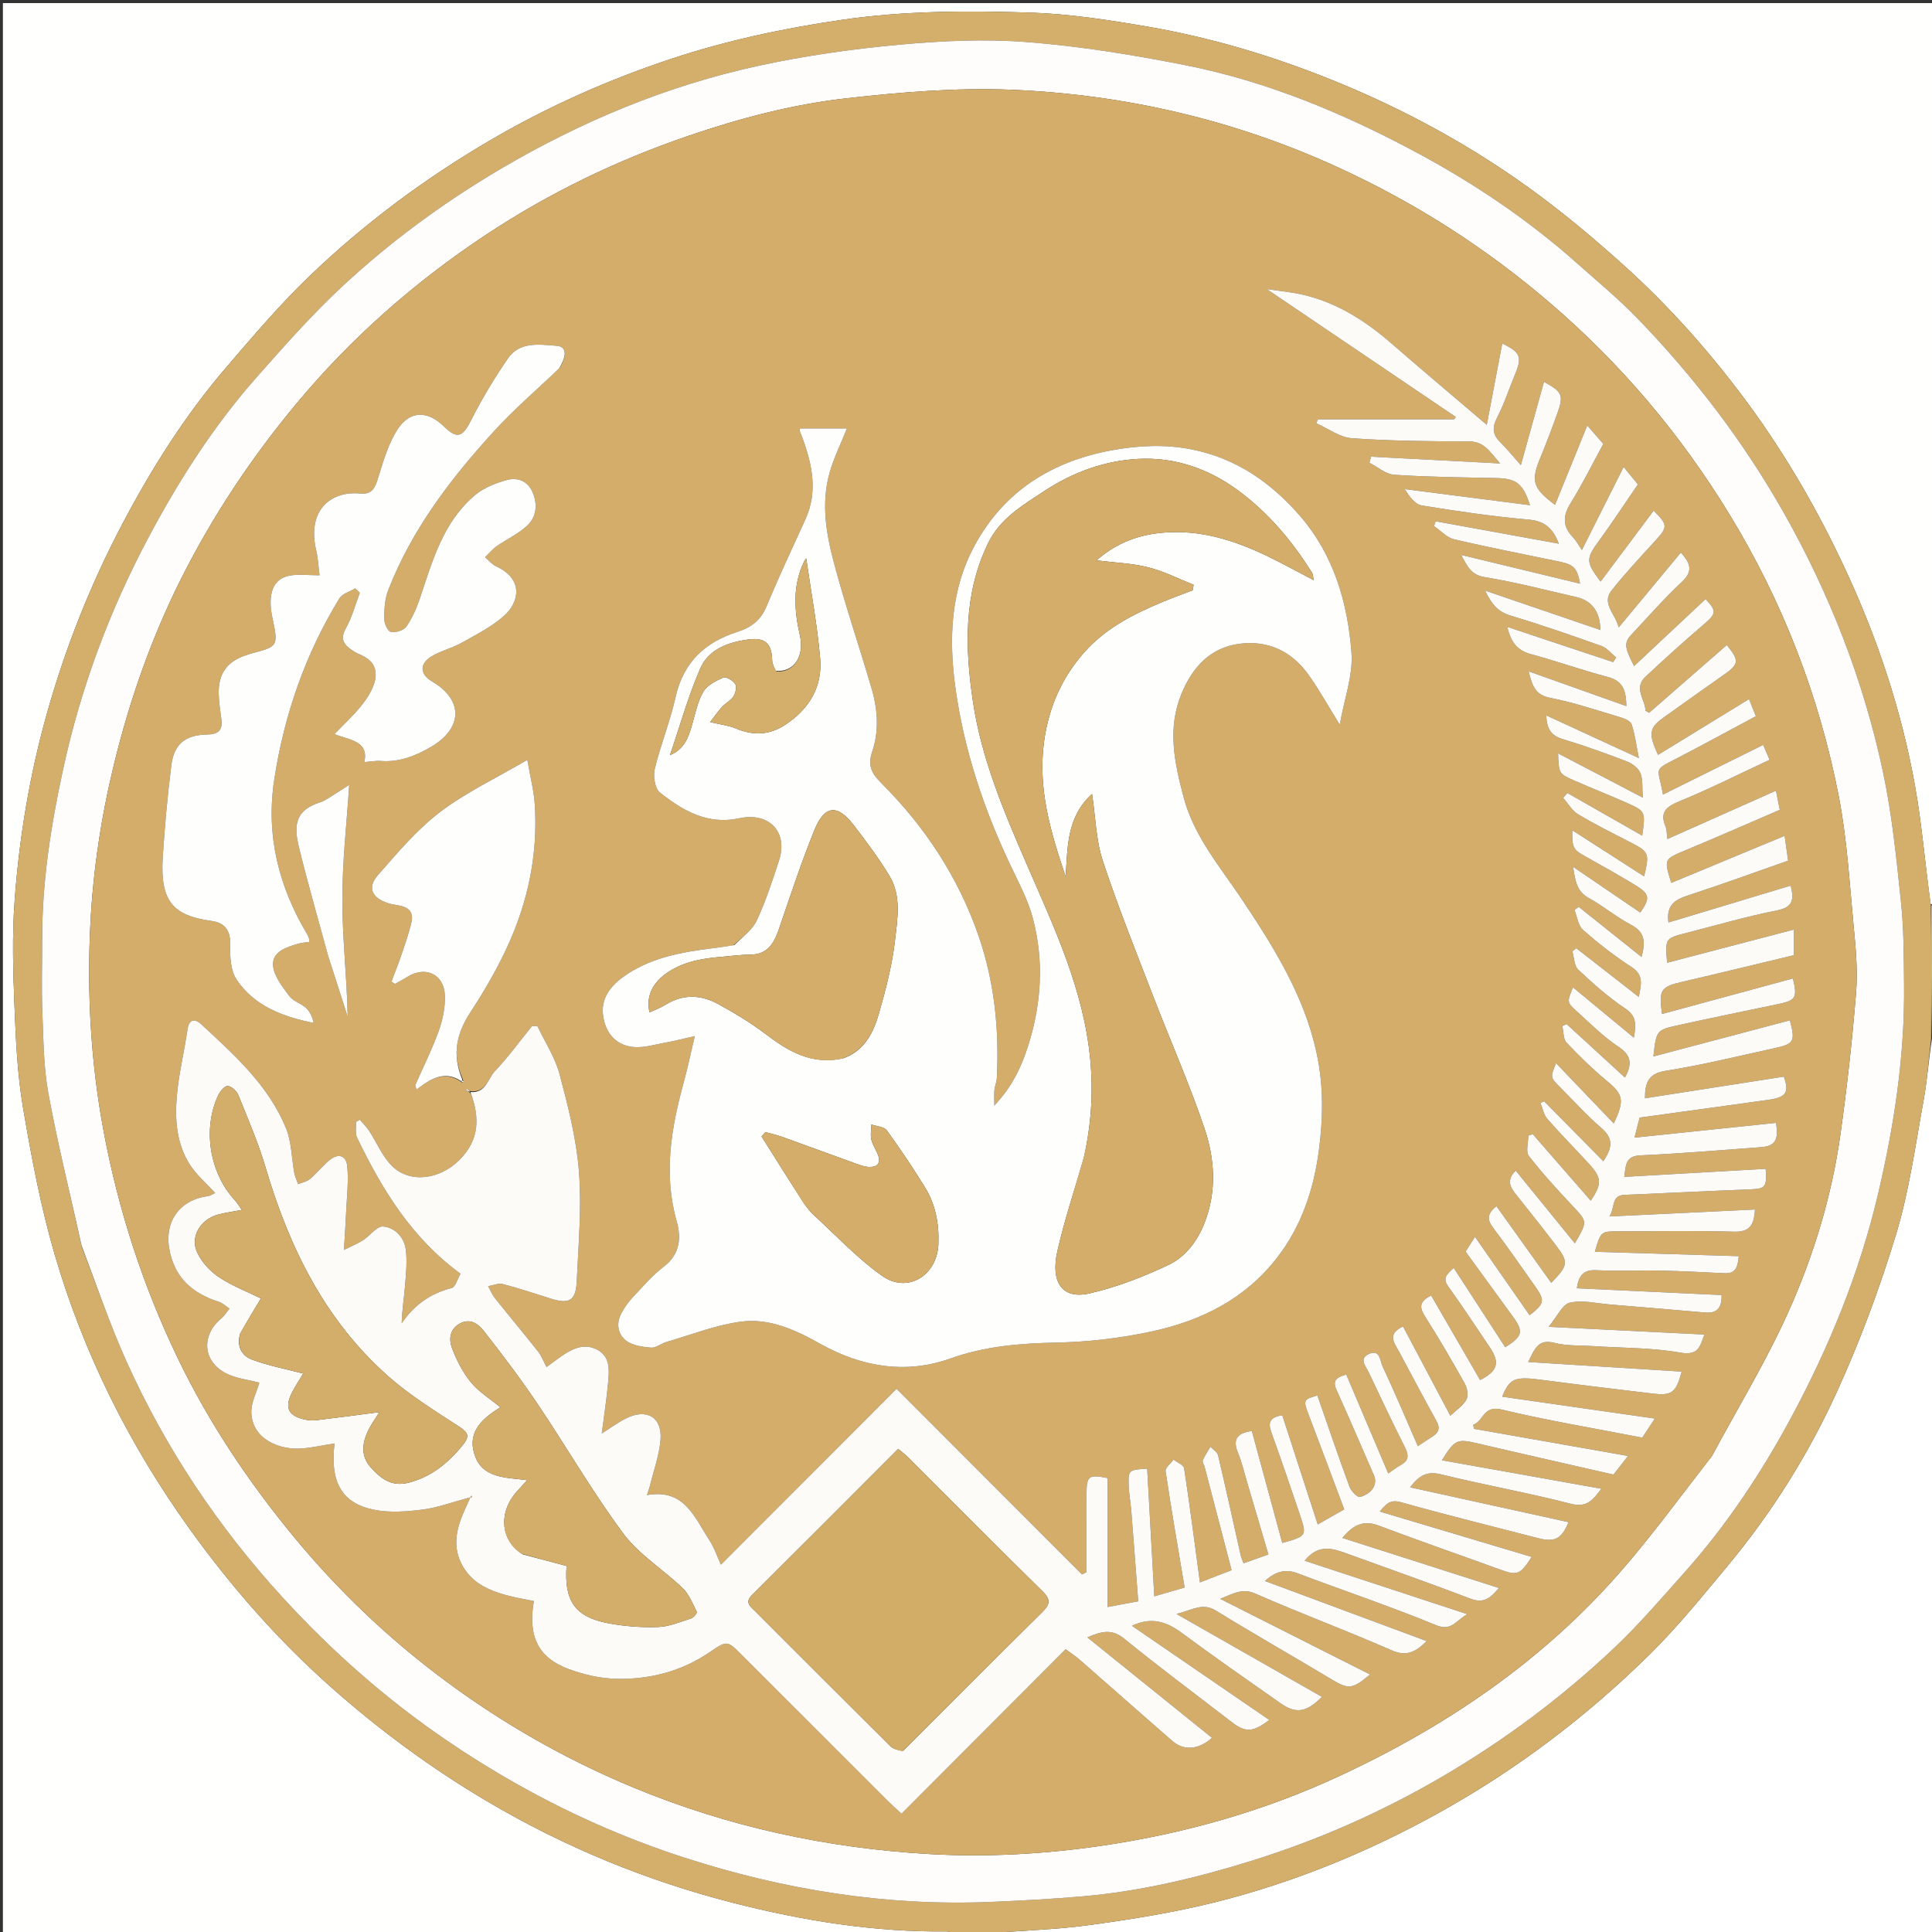<?xml version="1.0" encoding="UTF-8"?> <svg xmlns="http://www.w3.org/2000/svg" xmlns:xlink="http://www.w3.org/1999/xlink" version="1.1" id="Layer_1" x="0px" y="0px" width="100%" viewBox="0 0 690 690" xml:space="preserve"><rect x="0" y="0" width="690" height="690" fill="#333333" stroke="none"/> <path fill="#FFFFFE" opacity="1" stroke="none" d=" M342,691 C228.357,691 114.714,691 1.035,691 C1.035,461.072 1.035,231.143 1.035,1.107 C230.881,1.107 460.761,1.107 691,1.107 C691,108.025 691,215.05 690.682,322.557 C690.152,323.063 689.94,323.088 689.489,322.772 C687.523,308.519 686.407,294.497 683.942,280.717 C679.142,253.886 670.585,228.148 659.088,203.431 C649.333,182.457 637.816,162.487 624.08,143.847 C610.876,125.928 596.146,109.329 579.594,94.457 C570.128,85.952 560.362,77.707 550.167,70.101 C527.088,52.884 501.981,39.125 475.269,28.387 C454.046,19.855 432.168,13.326 409.626,9.469 C395.821,7.107 381.839,4.935 367.88,4.497 C345.519,3.796 323.138,3.817 300.805,7.061 C280.14,10.063 259.839,14.363 240.079,20.892 C217.233,28.442 195.333,38.197 174.503,50.431 C151.262,64.082 129.819,80.086 110.444,98.697 C99.942,108.785 90.452,119.971 80.943,131.038 C66.19,148.207 54.156,167.26 43.63,187.26 C32.235,208.911 23.272,231.541 16.672,255.109 C10.555,276.954 6.854,299.254 5.209,321.817 C4.309,334.153 4.66,346.625 5.154,359.007 C5.642,371.212 6.174,383.526 8.213,395.533 C11.217,413.227 14.536,430.996 19.573,448.19 C29.907,483.471 46.191,516.051 67.674,545.972 C82.62,566.789 99.39,585.903 118.637,602.922 C135.802,618.101 154.082,631.555 173.811,643.226 C201.539,659.629 230.988,671.738 262.122,679.674 C286.998,686.015 312.255,690.068 338.057,689.802 C339.367,689.789 340.685,690.582 342,691 z"></path> <path fill="#FFFFFF" opacity="1" stroke="none" d=" M691,371 C691,477.596 691,584.193 691,691 C577.978,691 464.956,691 351.713,690.646 C363.857,689.447 376.312,689.26 388.564,687.591 C404.051,685.481 419.588,683.013 434.718,679.181 C462.41,672.167 488.702,661.374 513.761,647.491 C541.611,632.06 566.72,613.01 589.302,590.732 C599.291,580.877 608.168,569.855 617.163,559.041 C632.815,540.223 645.782,519.502 655.911,497.347 C664.28,479.042 671.355,459.996 677.193,440.731 C681.897,425.208 684.072,408.898 687.014,392.872 C688.345,385.617 688.815,378.205 690.005,370.908 C690.557,370.968 690.779,370.984 691,371 z"></path> <path fill="#D4AF6C" opacity="1" stroke="none" d=" M689.675,370.864 C688.815,378.205 688.345,385.617 687.014,392.872 C684.072,408.898 681.897,425.208 677.193,440.731 C671.355,459.996 664.28,479.042 655.911,497.347 C645.782,519.502 632.815,540.223 617.163,559.041 C608.168,569.855 599.291,580.877 589.302,590.732 C566.72,613.01 541.611,632.06 513.761,647.491 C488.702,661.374 462.41,672.167 434.718,679.181 C419.588,683.013 404.051,685.481 388.564,687.591 C376.312,689.26 363.857,689.447 351.246,690.646 C348.3,691 345.6,691 342.45,691 C340.685,690.582 339.367,689.789 338.057,689.802 C312.255,690.068 286.998,686.015 262.122,679.674 C230.988,671.738 201.539,659.629 173.811,643.226 C154.082,631.555 135.802,618.101 118.637,602.922 C99.39,585.903 82.62,566.789 67.674,545.972 C46.191,516.051 29.907,483.471 19.573,448.19 C14.536,430.996 11.217,413.227 8.213,395.533 C6.174,383.526 5.642,371.212 5.154,359.007 C4.66,346.625 4.309,334.153 5.209,321.817 C6.854,299.254 10.555,276.954 16.672,255.109 C23.272,231.541 32.235,208.911 43.63,187.26 C54.156,167.26 66.19,148.207 80.943,131.038 C90.452,119.971 99.942,108.785 110.444,98.697 C129.819,80.086 151.262,64.082 174.503,50.431 C195.333,38.197 217.233,28.442 240.079,20.892 C259.839,14.363 280.14,10.063 300.805,7.061 C323.138,3.817 345.519,3.796 367.88,4.497 C381.839,4.935 395.821,7.107 409.626,9.469 C432.168,13.326 454.046,19.855 475.269,28.387 C501.981,39.125 527.088,52.884 550.167,70.101 C560.362,77.707 570.128,85.952 579.594,94.457 C596.146,109.329 610.876,125.928 624.08,143.847 C637.816,162.487 649.333,182.457 659.088,203.431 C670.585,228.148 679.142,253.886 683.942,280.717 C686.407,294.497 687.523,308.519 689.58,323.224 C689.833,339.633 689.754,355.248 689.675,370.864 M29.156,445.197 C34.478,458.947 39.19,472.974 45.246,486.393 C59.196,517.303 77.884,545.289 100.737,570.296 C118.34,589.559 137.836,606.808 159.493,621.555 C185.848,639.499 214.066,653.621 244.38,663.424 C280.016,674.948 316.529,680.84 354.074,679.242 C364.996,678.778 375.923,678.193 386.812,677.245 C407.351,675.455 427.302,670.691 446.947,664.583 C470.513,657.255 492.929,647.391 514.3,634.968 C536.943,621.805 557.777,606.274 576.74,588.318 C585.521,580.004 593.425,570.744 601.495,561.707 C616.469,544.939 628.877,526.327 639.521,506.595 C653.268,481.111 664.172,454.467 670.798,426.172 C676.547,401.625 680.309,376.837 680.018,351.563 C679.906,341.776 679.953,331.933 678.929,322.221 C677.287,306.653 675.751,290.973 672.497,275.696 C665.516,242.922 653.42,211.965 636.848,182.752 C622.527,157.508 605.06,134.669 584.947,113.856 C578.156,106.83 570.578,100.556 563.262,94.047 C546.075,78.756 527.127,65.927 506.938,55.02 C480.384,40.674 452.65,29.039 422.932,23.201 C404.477,19.577 385.795,16.525 367.07,15.051 C351.905,13.858 336.448,14.567 321.26,15.959 C304.385,17.506 287.475,19.895 270.924,23.496 C238.161,30.623 207.485,43.397 178.586,60.454 C158.413,72.361 139.598,86.164 122.483,102.057 C111.554,112.206 101.612,123.47 91.713,134.663 C76.271,152.123 63.784,171.688 52.883,192.223 C39.061,218.258 28.862,245.664 22.588,274.524 C18.224,294.599 15.028,314.784 15.063,335.388 C15.078,344.124 14.798,352.872 15.137,361.595 C15.516,371.342 15.562,381.231 17.324,390.768 C20.646,408.753 25.094,426.529 29.156,445.197 z"></path> <path fill="#FDFBF8" opacity="1" stroke="none" d=" M690.005,370.908 C689.754,355.248 689.833,339.633 689.821,323.565 C689.94,323.088 690.152,323.063 690.682,323.019 C691,338.688 691,354.375 691,370.531 C690.779,370.984 690.557,370.968 690.005,370.908 z"></path> <path fill="#FEFDFC" opacity="1" stroke="none" d=" M29.115,444.794 C25.094,426.529 20.646,408.753 17.324,390.768 C15.562,381.231 15.516,371.342 15.137,361.595 C14.798,352.872 15.078,344.124 15.063,335.388 C15.028,314.784 18.224,294.599 22.588,274.524 C28.862,245.664 39.061,218.258 52.883,192.223 C63.784,171.688 76.271,152.123 91.713,134.663 C101.612,123.47 111.554,112.206 122.483,102.057 C139.598,86.164 158.413,72.361 178.586,60.454 C207.485,43.397 238.161,30.623 270.924,23.496 C287.475,19.895 304.385,17.506 321.26,15.959 C336.448,14.567 351.905,13.858 367.07,15.051 C385.795,16.525 404.477,19.577 422.932,23.201 C452.65,29.039 480.384,40.674 506.938,55.02 C527.127,65.927 546.075,78.756 563.262,94.047 C570.578,100.556 578.156,106.83 584.947,113.856 C605.06,134.669 622.527,157.508 636.848,182.752 C653.42,211.965 665.516,242.922 672.497,275.696 C675.751,290.973 677.287,306.653 678.929,322.221 C679.953,331.933 679.906,341.776 680.018,351.563 C680.309,376.837 676.547,401.625 670.798,426.172 C664.172,454.467 653.268,481.111 639.521,506.595 C628.877,526.327 616.469,544.939 601.495,561.707 C593.425,570.744 585.521,580.004 576.74,588.318 C557.777,606.274 536.943,621.805 514.3,634.968 C492.929,647.391 470.513,657.255 446.947,664.583 C427.302,670.691 407.351,675.455 386.812,677.245 C375.923,678.193 364.996,678.778 354.074,679.242 C316.529,680.84 280.016,674.948 244.38,663.424 C214.066,653.621 185.848,639.499 159.493,621.555 C137.836,606.808 118.34,589.559 100.737,570.296 C77.884,545.289 59.196,517.303 45.246,486.393 C39.19,472.974 34.478,458.947 29.115,444.794 M611.427,519.975 C620.6,502.882 630.763,486.234 638.684,468.579 C647.754,448.362 654.239,427.037 657.32,404.962 C659.668,388.145 661.546,371.24 662.894,354.315 C663.521,346.44 662.739,338.393 661.985,330.482 C660.512,315.046 659.639,299.45 656.678,284.279 C649.703,248.538 636.685,214.896 617.696,183.761 C600.327,155.282 579.063,130.073 553.664,108.275 C530.56,88.447 505.293,72.313 477.608,59.657 C440.625,42.751 401.711,33.749 361.345,32.057 C341.738,31.235 321.887,32.9 302.333,35.099 C283.005,37.272 264.133,42.256 245.615,48.599 C220.038,57.36 195.93,69.018 173.464,83.913 C148.067,100.753 125.397,120.689 105.809,144.23 C89.698,163.593 75.881,184.368 64.634,206.79 C54.066,227.86 46.3,250.007 40.703,272.986 C36.112,291.837 33.235,310.93 32.266,330.176 C31.023,354.86 32.437,379.499 36.993,403.93 C42.246,432.101 51.002,459.089 63.385,484.858 C74.491,507.969 88.659,529.126 104.999,548.937 C120.724,568.003 138.469,584.904 158.172,599.629 C179.191,615.338 201.89,628.306 226.217,638.395 C259.999,652.406 295.226,660.027 331.597,662.149 C352.332,663.359 373.115,662.186 393.682,659.163 C423.021,654.85 451.385,646.814 478.305,634.319 C516.489,616.597 550.815,593.285 578.664,561.394 C590.073,548.328 600.313,534.241 611.427,519.975 z"></path> <path fill="#D3AD69" opacity="1" stroke="none" d=" M611.256,520.297 C600.313,534.241 590.073,548.328 578.664,561.394 C550.815,593.285 516.489,616.597 478.305,634.319 C451.385,646.814 423.021,654.85 393.682,659.163 C373.115,662.186 352.332,663.359 331.597,662.149 C295.226,660.027 259.999,652.406 226.217,638.395 C201.89,628.306 179.191,615.338 158.172,599.629 C138.469,584.904 120.724,568.003 104.999,548.937 C88.659,529.126 74.491,507.969 63.385,484.858 C51.002,459.089 42.246,432.101 36.993,403.93 C32.437,379.499 31.023,354.86 32.266,330.176 C33.235,310.93 36.112,291.837 40.703,272.986 C46.3,250.007 54.066,227.86 64.634,206.79 C75.881,184.368 89.698,163.593 105.809,144.23 C125.397,120.689 148.067,100.753 173.464,83.913 C195.93,69.018 220.038,57.36 245.615,48.599 C264.133,42.256 283.005,37.272 302.333,35.099 C321.887,32.9 341.738,31.235 361.345,32.057 C401.711,33.749 440.625,42.751 477.608,59.657 C505.293,72.313 530.56,88.447 553.664,108.275 C579.063,130.073 600.327,155.282 617.696,183.761 C636.685,214.896 649.703,248.538 656.678,284.279 C659.639,299.45 660.512,315.046 661.985,330.482 C662.739,338.393 663.521,346.44 662.894,354.315 C661.546,371.24 659.668,388.145 657.32,404.962 C654.239,427.037 647.754,448.362 638.684,468.579 C630.763,486.234 620.6,502.882 611.256,520.297 M165.029,386.607 C165.272,386.564 165.514,386.521 165.757,386.478 C165.578,386.249 165.4,386.019 165.149,385.014 C161.397,376.627 163.025,369.118 167.974,361.563 C172.852,354.116 177.385,346.339 181.116,338.266 C188.584,322.107 192.184,305 190.978,287.123 C190.655,282.323 189.403,277.586 188.327,271.38 C177.067,277.98 166.332,283.013 157.122,290.044 C148.821,296.382 141.886,304.641 134.943,312.573 C131.062,317.007 132.795,320.691 138.609,322.557 C139.699,322.907 140.843,323.121 141.978,323.285 C145.405,323.783 147.833,325.38 146.988,329.171 C146.099,333.151 144.709,337.028 143.403,340.904 C142.304,344.166 141.012,347.362 139.806,350.587 C140.235,350.857 140.664,351.127 141.093,351.396 C142.622,350.522 144.171,349.681 145.676,348.767 C152.088,344.872 158.648,348.009 158.891,355.615 C159.024,359.776 158.13,364.19 156.708,368.133 C154.315,374.769 151.133,381.12 148.282,387.591 C148.442,388.103 148.602,388.614 148.762,389.126 C153.832,385.222 158.977,382.115 165.029,386.607 M167.714,389.647 C167.389,389.385 167.064,389.123 166.74,388.861 C166.648,389.055 166.557,389.249 166.466,389.443 C166.995,389.614 167.524,389.785 168.205,390.724 C171.398,399.287 171.193,407.042 164.233,414.121 C157.219,421.254 146.375,422.88 139.864,416.272 C136.469,412.826 134.52,407.973 131.809,403.826 C130.882,402.408 129.623,401.207 128.517,399.907 C128.05,400.167 127.583,400.426 127.116,400.686 C127.235,402.599 126.787,404.786 127.559,406.383 C136.495,424.884 147.073,442.199 164.466,454.898 C163.355,456.79 162.646,459.676 161.296,460.016 C153.733,461.922 147.962,466.046 143.463,472.578 C143.557,468.034 144.291,463.742 144.635,459.419 C144.983,455.054 145.476,450.59 144.927,446.295 C144.365,441.89 141.046,438.373 136.806,438.03 C134.586,437.851 132.152,441.318 129.677,442.928 C127.947,444.055 125.985,444.825 122.838,446.399 C123.174,440.661 123.466,436.577 123.64,432.488 C123.869,427.109 124.577,421.664 123.992,416.368 C123.558,412.442 120.593,411.824 117.484,414.487 C115.086,416.541 113.085,419.062 110.674,421.097 C109.554,422.042 107.879,422.328 106.455,422.913 C105.995,421.572 105.362,420.262 105.105,418.883 C104.111,413.554 104.153,407.828 102.147,402.929 C95.882,387.628 83.748,376.806 71.944,365.878 C69.728,363.825 67.548,363.644 66.951,367.756 C65.815,375.581 63.88,383.317 63.182,391.171 C62.415,399.811 63.001,408.583 67.938,416.14 C70.284,419.731 73.704,422.621 76.844,426.054 C75.938,426.464 75.119,427.078 74.233,427.197 C63.748,428.606 58.402,436.728 60.645,447.047 C62.768,456.814 69.093,461.99 78.06,464.901 C79.478,465.361 80.673,466.513 81.971,467.345 C80.993,468.536 80.176,469.922 79.011,470.888 C71.965,476.727 72.29,485.829 80.31,490.26 C83.978,492.287 88.54,492.696 92.623,493.818 C91.633,497.296 89.643,500.937 89.765,504.504 C90.094,514.065 99.835,517.917 107.78,517.308 C111.638,517.012 115.452,516.144 119.489,515.503 C117.801,529.202 122.005,536.798 133.387,539.155 C139.007,540.319 145.145,539.863 150.922,539.136 C156.353,538.452 161.618,536.449 168.004,534.746 C166.784,537.473 165.957,539.217 165.217,540.997 C162.475,547.591 161.714,554.114 165.957,560.457 C169.514,565.774 174.96,568.092 180.787,569.693 C184.04,570.588 187.393,571.116 190.666,571.802 C188.462,584.457 192.251,592.132 203.259,596.154 C208.61,598.109 214.48,599.45 220.147,599.573 C232.103,599.833 243.42,596.915 253.501,590.034 C259.7,585.802 259.757,585.884 264.97,591.096 C282.412,608.538 299.85,625.983 317.301,643.414 C318.657,644.769 320.107,646.03 321.961,647.749 C341.74,627.934 361.123,608.515 380.599,589.002 C382.367,590.315 384.046,591.392 385.531,592.69 C396.628,602.389 407.651,612.174 418.779,621.837 C422.841,625.364 428.174,624.881 432.845,620.646 C418.129,608.787 403.455,596.962 388.323,584.767 C393.455,582.585 397.094,581.654 401.476,585.224 C414.022,595.448 427.039,605.094 439.847,614.997 C444.789,618.818 447.462,618.771 453.31,614.263 C436.91,603.022 420.637,591.867 404.267,580.645 C411.178,577.338 416.629,579.148 422.112,583.211 C433.665,591.775 445.482,599.985 457.252,608.253 C462.852,612.188 466.559,611.608 472.125,606.021 C455.09,596.311 438.141,586.65 420.171,576.408 C425.737,575.086 429.407,572.236 434.238,575.211 C447.909,583.627 461.878,591.557 475.644,599.823 C481.541,603.364 482.9,603.401 489.312,598.034 C471.552,589.067 454.129,580.271 435.795,571.014 C440.789,568.988 443.793,567.143 448.339,569.145 C464.389,576.214 480.868,582.305 496.923,589.362 C502.322,591.736 505.553,590.046 509.524,586.102 C490.115,578.889 471.179,571.853 451.766,564.639 C455.643,561.138 459.128,560.258 463.578,561.943 C479.982,568.155 496.644,573.722 512.847,580.409 C518.275,582.648 519.719,579.055 524.021,576.477 C503.923,569.879 485,563.667 465.928,557.406 C471.172,550.941 476.528,553.204 481.894,555.157 C496.356,560.421 510.89,565.493 525.264,570.988 C529.799,572.721 532.239,570.865 535.342,567.151 C516.501,561.121 498.245,555.278 479.416,549.252 C483.49,544.363 487.154,542.877 492.386,544.847 C506.791,550.271 521.337,555.321 535.808,560.572 C541.886,562.779 542.901,562.475 547.031,556.042 C528.964,550.646 511.107,545.311 492.797,539.842 C495.161,536.895 496.681,535.484 500.348,536.513 C516.559,541.063 532.919,545.083 549.22,549.314 C555.3,550.893 557.705,549.654 560.195,543.629 C541.542,539.527 522.876,535.423 503.604,531.185 C507.037,526.663 509.912,525.392 514.661,526.56 C530.033,530.341 545.661,533.101 560.983,537.058 C566.896,538.584 568.939,535.558 571.938,531.698 C552.666,528.255 533.955,524.913 514.976,521.523 C519.663,513.994 520.4,513.791 527.846,515.536 C543.897,519.297 559.98,522.917 576.258,526.643 C577.782,524.683 579.329,522.693 581.436,519.983 C562.487,516.646 544.442,513.468 526.397,510.289 C526.313,509.801 526.228,509.312 526.144,508.823 C529.841,507.674 529.648,501.818 536.222,503.392 C552.847,507.374 569.756,510.174 586.53,513.443 C588.042,511.143 589.434,509.026 591.011,506.628 C572.333,503.952 554.454,501.39 536.5,498.817 C539.165,492.214 541.038,491.543 550.504,492.786 C563.747,494.524 577.007,496.136 590.271,497.707 C597.099,498.517 598.596,497.385 600.599,489.853 C582.448,488.719 564.437,487.594 545.788,486.429 C548.11,481.762 549.332,478.08 555.136,479.588 C559.544,480.732 564.33,480.438 568.95,480.745 C579.352,481.436 589.905,481.262 600.105,483.079 C606.672,484.249 607.119,480.806 608.725,476.621 C590.4,475.712 572.497,474.825 553.088,473.863 C556.13,470.208 557.961,465.88 560.661,465.245 C565.118,464.197 570.141,465.484 574.918,465.876 C586.277,466.806 597.633,467.777 608.988,468.756 C613.311,469.129 614.963,467.003 614.85,462.523 C597.537,461.711 580.435,460.909 563.142,460.098 C563.859,455.547 565.499,453.419 570.086,453.647 C577.733,454.027 585.416,453.625 593.079,453.786 C600.699,453.945 608.314,454.356 615.928,454.725 C620.178,454.931 620.59,452.128 620.999,448.632 C603.672,448.103 586.673,447.584 569.589,447.062 C571.73,439.756 571.73,439.752 578.213,439.751 C591.88,439.749 605.555,439.47 619.208,439.886 C624.797,440.056 626.481,437.654 626.765,431.971 C609.556,432.795 592.605,433.606 574.787,434.459 C576.909,431.222 575.304,426.946 580.171,426.741 C595.077,426.112 609.978,425.358 624.886,424.781 C630.513,424.563 631.064,424.072 630.599,417.445 C613.888,418.394 597.158,419.344 580.117,420.312 C580.623,416.005 580.593,412.874 585.81,412.633 C600.182,411.969 614.531,410.79 628.882,409.708 C633.951,409.327 635.341,407.148 634.27,401.028 C617.722,402.755 601.111,404.488 583.753,406.3 C584.532,403.244 585.079,401.098 585.578,399.14 C601.178,396.993 616.376,394.929 631.565,392.797 C637.954,391.9 639.082,390.124 637.079,384.514 C620.579,387.087 604.079,389.66 587.481,392.248 C587.492,386.449 588.854,383.378 595.003,382.407 C608.019,380.351 620.859,377.167 633.75,374.35 C640.793,372.81 641.226,371.931 639.235,364.412 C623.067,368.689 606.896,372.967 590.497,377.306 C591.563,367.999 591.535,367.873 599.384,366.14 C611.144,363.544 622.943,361.12 634.736,358.674 C641.393,357.294 641.955,356.462 640.331,349.449 C624.763,353.675 609.202,357.899 593.588,362.137 C592.345,353.437 593.157,352.411 600.988,350.601 C614.296,347.524 627.562,344.269 640.69,341.126 C640.69,338.098 640.69,335.35 640.69,331.988 C625.289,336.019 610.387,339.919 595.392,343.843 C594.694,335.186 594.683,335.145 602.096,333.238 C612.972,330.439 623.786,327.302 634.785,325.111 C640.568,323.958 640.641,321.05 639.551,316.289 C624.881,320.713 610.425,325.072 595.885,329.457 C595.038,323.524 597.936,321.409 602.568,319.898 C614.659,315.954 626.608,311.58 638.614,307.377 C638.187,304.339 637.812,301.678 637.367,298.514 C623.397,304.31 610.157,309.803 596.879,315.312 C594.198,306.719 594.259,306.866 602.314,303.521 C613.459,298.893 624.5,294.018 635.629,289.229 C635.189,287.002 634.793,285.001 634.276,282.385 C621.017,288.288 608.443,293.885 595.489,299.652 C595.221,297.583 595.316,296.342 594.885,295.323 C592.726,290.228 594.863,288.195 599.68,286.221 C610.54,281.77 621.049,276.466 631.988,271.375 C631.145,269.394 630.477,267.826 629.713,266.032 C617.475,272.092 605.804,277.87 593.913,283.758 C592.204,273.669 589.964,275.465 599.313,270.613 C608.555,265.817 617.693,260.822 627.11,255.789 C626.174,253.468 625.478,251.741 624.647,249.678 C613.475,256.526 602.844,263.042 592.149,269.597 C588.601,261.843 588.98,259.926 594.409,256.064 C601.552,250.984 608.685,245.891 615.854,240.848 C621.076,237.175 621.226,235.913 616.711,230.371 C607.462,238.44 598.217,246.504 588.973,254.569 C588.544,254.327 588.114,254.086 587.684,253.844 C587.585,249.775 583.297,245.777 587.703,241.656 C594.361,235.427 601.123,229.297 608.063,223.387 C613.016,219.169 613.254,218.293 609.112,213.97 C600.622,221.927 592.117,229.896 583.598,237.879 C580.12,231.147 579.97,229.499 582.707,226.592 C588.629,220.299 594.316,213.75 600.62,207.864 C604.553,204.192 604.03,201.404 600.295,197.349 C593.044,206.088 585.956,214.631 578.124,224.07 C576.725,218.891 571.912,215.498 575.58,210.86 C580.405,204.759 585.757,199.065 591.007,193.312 C595.693,188.177 595.758,187.578 590.602,182.365 C584.316,190.764 578.051,199.135 571.629,207.717 C566.272,200.593 566.424,199.533 571.023,193.213 C575.862,186.563 580.378,179.679 584.969,172.993 C583.155,170.782 581.734,169.05 579.868,166.776 C574.789,176.884 570,186.413 564.966,196.432 C563.589,194.429 562.899,193.053 561.875,192.003 C558.092,188.125 558.029,184.385 560.926,179.714 C565.283,172.691 568.951,165.24 572.612,158.523 C570.58,156.198 568.884,154.256 566.877,151.96 C562.914,161.717 559.168,170.942 555.368,180.298 C547.391,174.369 546.696,171.796 550.066,163.627 C552.213,158.423 554.211,153.153 556.117,147.855 C558.543,141.111 558.025,139.986 551.419,136.363 C548.757,145.955 546.099,155.535 543.162,166.119 C540.257,162.856 538.194,160.276 535.853,157.979 C533.083,155.261 532.807,152.763 534.667,149.185 C537.253,144.209 538.962,138.782 541.13,133.583 C543.676,127.473 543.026,125.823 536.518,122.678 C534.675,132.37 532.836,142.037 530.992,151.73 C519.201,141.675 508.036,132.305 497.046,122.735 C486.638,113.673 475.243,106.682 461.361,104.492 C458.804,104.089 456.231,103.781 452.438,103.26 C475.776,119.049 497.853,133.985 519.93,148.921 C519.745,149.201 519.56,149.48 519.374,149.76 C503.129,149.76 486.884,149.76 470.639,149.76 C470.467,150.235 470.296,150.71 470.124,151.185 C474.345,153.04 478.474,156.203 482.805,156.509 C496.71,157.491 510.689,157.607 524.641,157.655 C530.079,157.673 532.036,161.272 535.744,165.517 C519.397,164.661 504.528,163.883 489.658,163.104 C489.464,163.83 489.27,164.555 489.075,165.28 C492.023,166.769 494.899,169.353 497.932,169.555 C510.02,170.356 522.155,170.485 534.275,170.724 C541.471,170.867 543.932,172.641 546.416,180.424 C531.376,178.494 516.526,176.587 501.677,174.681 C503.392,177.366 505.378,180.134 507.752,180.522 C520.44,182.591 533.192,184.44 545.992,185.577 C551.857,186.099 554.68,188.861 556.732,194.177 C541.748,191.452 527.25,188.815 512.753,186.178 C512.546,186.743 512.34,187.309 512.133,187.874 C514.51,189.497 516.685,191.982 519.299,192.597 C531.81,195.541 544.442,197.97 557.028,200.6 C562.102,201.661 563.27,202.878 564.312,208.451 C550.326,205.07 536.538,201.737 521.86,198.19 C524.148,202.47 525.457,205.332 530.26,206.116 C541.307,207.92 552.182,210.788 563.116,213.269 C568.523,214.496 571.587,218.692 571.526,224.98 C558.141,220.407 544.861,215.869 530.389,210.924 C532.806,216.054 535.19,218.554 539.464,219.841 C550.4,223.135 561.206,226.878 571.966,230.717 C573.949,231.424 575.47,233.423 577.204,234.826 C576.84,235.374 576.476,235.922 576.112,236.47 C563.709,232.342 551.307,228.214 538.339,223.898 C539.558,229.312 541.86,232.285 546.665,233.592 C555.916,236.109 564.976,239.339 574.244,241.782 C579.828,243.253 580.759,246.947 580.836,252.179 C569.221,248.049 557.995,244.057 545.931,239.768 C547.249,244.955 548.274,248.163 553.55,249.207 C562.111,250.9 570.456,253.715 578.847,256.207 C580.305,256.64 582.357,257.549 582.731,258.696 C583.883,262.223 584.354,265.973 585.311,270.738 C573.812,265.44 563.295,260.594 552.219,255.492 C552.422,260.472 554.06,262.746 558.063,263.949 C565.823,266.283 573.466,269.044 581.035,271.948 C582.938,272.678 585.104,274.313 585.846,276.079 C586.8,278.35 586.438,281.173 586.732,284.87 C576.339,279.445 566.561,274.34 556.456,269.065 C556.714,276.057 556.766,276.344 561.694,278.531 C568.049,281.351 574.542,283.861 580.892,286.692 C587.742,289.745 587.7,289.839 586.505,298.444 C577.453,293.285 568.62,288.251 559.786,283.216 C559.279,283.797 558.772,284.377 558.266,284.958 C560.017,286.942 561.424,289.502 563.587,290.8 C569.554,294.383 575.805,297.502 582.006,300.684 C588.935,304.239 589.182,304.663 587.178,312.995 C578.652,307.519 570.271,302.136 561.542,296.53 C561.358,302.608 561.913,303.475 565.858,305.672 C571.932,309.055 577.995,312.47 583.941,316.071 C589.238,319.278 589.415,320.754 585.813,325.914 C578.159,320.704 570.506,315.494 561.836,309.592 C562.584,314.974 563.296,318.452 567.437,320.735 C572.639,323.603 577.266,327.532 582.516,330.291 C587.388,332.851 587.808,336.298 586.256,341.771 C578.502,335.583 571.174,329.736 563.846,323.888 C563.331,324.253 562.817,324.618 562.302,324.983 C563.283,327.407 563.609,330.575 565.365,332.117 C570.815,336.903 576.577,341.431 582.669,345.359 C586.988,348.143 586.249,351.3 585.277,356.047 C577.436,349.933 570.21,344.298 562.984,338.664 C562.506,339.019 562.028,339.373 561.55,339.728 C562.208,341.962 562.181,344.926 563.646,346.301 C568.941,351.271 574.428,356.171 580.45,360.188 C584.656,362.993 584.244,366.045 583.534,370.608 C575.977,364.359 568.968,358.562 561.784,352.622 C559.672,357.8 559.552,357.932 562.967,361.033 C567.868,365.483 572.619,370.233 578.081,373.889 C582.893,377.11 582.791,380.282 580.339,384.825 C573.263,378.342 566.386,372.042 559.51,365.742 C558.998,365.981 558.485,366.22 557.973,366.46 C558.444,368.471 558.276,371.084 559.501,372.385 C564.046,377.211 568.838,381.859 573.937,386.092 C579.654,390.838 580.349,392.863 576.333,401.227 C569.309,393.886 562.605,386.879 555.724,379.688 C553.688,384.76 553.673,384.775 556.927,388.047 C561.864,393.01 566.571,398.242 571.855,402.804 C575.871,406.273 576.219,409.492 572.603,414.709 C565.388,407.399 558.437,400.359 551.487,393.319 C551.046,393.515 550.605,393.712 550.163,393.909 C550.96,395.832 551.33,398.127 552.628,399.613 C557.435,405.112 562.595,410.301 567.531,415.69 C572.083,420.66 572.158,422.831 568.125,428.815 C561.191,420.858 554.306,412.958 547.422,405.059 C546.896,405.227 546.369,405.395 545.843,405.564 C545.843,408.031 544.827,411.284 546.021,412.829 C550.876,419.11 556.283,424.984 561.726,430.783 C566.886,436.28 567.018,436.156 562.444,444.041 C555.302,435.259 548.342,426.701 541.32,418.066 C537.99,421.388 539.273,423.883 541.289,426.419 C546.025,432.373 550.782,438.313 555.391,444.366 C560.329,450.851 560.195,451.791 554.014,458.153 C547.488,449.026 541.013,439.972 534.426,430.761 C531.233,433.349 530.981,435.461 533.159,438.364 C538.424,445.381 543.471,452.566 548.499,459.758 C551.83,464.524 551.531,465.629 546.296,469.726 C539.905,460.553 533.52,451.389 526.777,441.71 C525.329,443.997 524.307,445.612 523.425,447.005 C529.229,454.981 534.788,462.6 540.325,470.235 C544.206,475.587 543.846,477.183 537.592,481.16 C531.537,471.835 525.475,462.5 519.199,452.834 C516.789,455.083 515.011,456.381 517.241,459.468 C522.383,466.585 527.176,473.954 532.099,481.228 C535.78,486.667 534.881,489.692 528.611,492.87 C522.774,482.788 516.934,472.701 511.135,462.687 C506.663,464.891 506.972,467.061 508.996,470.247 C513.972,478.081 518.65,486.113 523.177,494.216 C524.05,495.78 524.479,498.462 523.714,499.868 C522.536,502.034 520.151,503.544 517.979,505.617 C512.127,494.574 506.592,484.13 501.09,473.747 C495.202,476.47 497.99,479.599 499.59,482.588 C504.058,490.936 508.484,499.308 513.065,507.594 C514.431,510.065 513.77,511.64 511.639,513.019 C510.034,514.058 508.441,515.116 506.379,516.47 C502.072,506.627 498.076,497.157 493.729,487.85 C492.876,486.024 492.88,481.914 489.102,483.474 C485.097,485.128 487.78,487.907 488.821,490.109 C493.085,499.128 497.355,508.147 501.834,517.059 C503.23,519.837 503.071,521.68 500.28,523.227 C498.76,524.069 497.378,525.163 495.803,526.233 C490.696,514.199 485.751,502.549 480.815,490.919 C477.354,491.879 475.778,492.981 477.322,496.386 C481.91,506.503 486.245,516.735 490.7,526.914 C492.04,529.977 490.188,533.381 485.738,534.626 C484.855,534.873 482.556,532.571 481.993,531.045 C478,520.206 474.289,509.263 470.497,498.378 C465.39,499.841 465.382,500.023 467.455,505.467 C471.685,516.577 475.829,527.72 480.088,539.063 C476.79,540.939 473.85,542.611 470.622,544.446 C466.263,531.019 462.092,518.173 457.96,505.444 C453.499,506.156 452.772,508.039 454.04,511.525 C457.549,521.179 460.832,530.916 464.132,540.645 C466.814,548.549 466.757,548.582 457.953,551.067 C454.323,537.7 450.69,524.321 447.093,511.075 C441.238,511.869 440.361,514.492 442.164,518.915 C443.533,522.271 444.356,525.851 445.389,529.34 C447.906,537.837 450.405,546.34 453.005,555.16 C449.753,556.314 447.039,557.277 444.126,558.311 C443.635,556.953 443.28,556.223 443.107,555.453 C440.428,543.542 437.829,531.613 435.024,519.734 C434.749,518.572 433.232,517.705 432.292,516.701 C431.356,518.308 430.278,519.856 429.564,521.556 C429.318,522.14 430.013,523.096 430.223,523.897 C433.427,536.151 436.623,548.407 439.848,560.768 C435.851,562.32 432.239,563.722 428.55,565.155 C426.664,551.166 424.945,537.752 422.901,524.388 C422.717,523.187 420.431,522.307 419.122,521.279 C418.122,522.67 416.099,524.214 416.28,525.429 C418.316,539.103 420.691,552.725 423.079,566.979 C419.481,568.022 416.019,569.026 412.241,570.122 C411.371,554.441 410.54,539.479 409.71,524.525 C403.171,524.908 402.947,525.009 403.092,530.262 C403.178,533.387 403.785,536.493 404.033,539.618 C404.882,550.296 405.676,560.978 406.51,571.899 C402.812,572.586 399.169,573.264 395.566,573.934 C395.566,558.32 395.566,543.099 395.561,527.876 C388.847,526.536 388.066,527.103 388.048,533.376 C388.036,537.376 388.046,541.376 388.046,545.376 C388.046,550.746 388.046,556.116 388.046,561.486 C387.502,561.757 386.959,562.028 386.415,562.3 C364.704,540.558 342.993,518.817 320.208,496.001 C299.334,516.901 278.459,537.803 257.481,558.808 C256.156,555.956 255.105,552.755 253.323,550.032 C248.067,541.998 244.472,531.548 231.068,533.965 C231.528,532.509 231.915,531.49 232.171,530.438 C233.49,525.012 235.487,519.633 235.905,514.135 C236.517,506.082 230.892,502.877 223.505,506.603 C220.488,508.125 217.74,510.182 214.912,511.97 C215.715,505.66 216.678,499.498 217.228,493.3 C217.606,489.039 217.843,484.382 213.225,481.998 C208.684,479.652 204.529,481.588 200.695,484.226 C198.948,485.428 197.267,486.726 195.195,488.245 C194.094,486.176 193.406,484.259 192.21,482.744 C187.116,476.295 181.836,469.993 176.712,463.567 C175.721,462.324 175.124,460.766 174.345,459.354 C176.092,459.062 177.992,458.18 179.559,458.586 C185.318,460.08 190.974,461.975 196.654,463.768 C203.329,465.876 205.657,464.582 205.983,457.49 C206.581,444.48 207.77,431.371 206.775,418.452 C205.87,406.723 202.874,395.063 199.844,383.626 C198.247,377.601 194.608,372.117 191.891,366.388 C191.252,366.423 190.613,366.457 189.974,366.492 C185.627,371.849 181.558,377.469 176.825,382.46 C174.207,385.22 173.507,390.557 167.714,389.647 M261.868,337.653 C259.256,338.013 256.648,338.405 254.032,338.727 C243.627,340.011 233.368,341.89 224.359,347.663 C219.158,350.996 214.704,355.497 215.324,362.069 C215.902,368.199 219.433,373.266 226.158,373.924 C229.91,374.29 233.843,373.041 237.667,372.364 C240.606,371.843 243.502,371.078 248.139,370.034 C246.575,376.629 245.558,381.563 244.228,386.41 C239.725,402.826 236.864,419.189 241.686,436.204 C243.285,441.848 242.977,447.902 237.125,452.33 C232.914,455.517 229.425,459.687 225.764,463.56 C224.307,465.101 223.104,466.939 222.05,468.792 C219.972,472.443 220.545,476.39 223.532,478.746 C225.808,480.542 229.405,481.036 232.483,481.297 C234.252,481.448 236.112,479.822 238.011,479.272 C246.861,476.708 255.602,473.21 264.643,472.013 C274.76,470.674 284.109,474.966 292.938,479.929 C307.647,488.199 323.519,490.851 339.357,485.194 C351.861,480.727 364.268,479.761 377.253,479.494 C388.739,479.259 400.375,477.901 411.601,475.459 C429.079,471.657 444.667,463.89 456.033,449.259 C464.828,437.935 469.158,424.896 471.016,410.931 C472.573,399.229 472.723,387.548 470.169,375.879 C465.706,355.487 454.932,338.265 443.563,321.248 C435.774,309.588 426.45,298.791 422.724,284.754 C419.465,272.476 416.825,260.23 421.931,247.833 C425.819,238.395 432.16,231.277 442.697,229.913 C452.849,228.598 461.334,232.593 467.304,240.959 C471.08,246.251 474.247,251.977 478.484,258.79 C480.112,249.559 483.27,241.198 482.666,233.119 C481.335,215.305 476.349,198.173 464.294,184.271 C453.994,172.391 441.521,163.652 425.614,160.509 C416.049,158.619 406.564,159.086 397.168,160.799 C375.843,164.689 358.76,175.268 348.201,194.604 C339.429,210.666 338.797,228.282 341.256,245.876 C344.321,267.797 351.26,288.656 360.718,308.683 C363.69,314.976 367.093,321.234 368.861,327.89 C372.9,343.101 371.985,358.403 367.221,373.409 C364.832,380.934 361.564,388.011 355.118,394.842 C355.118,392.109 354.997,390.677 355.152,389.275 C355.314,387.808 355.951,386.381 356.023,384.918 C356.872,367.722 355.173,350.802 349.567,334.469 C342.341,313.414 330.357,295.246 314.659,279.584 C311.25,276.183 309.82,273.34 311.485,268.468 C313.996,261.117 313.484,253.421 311.322,246.021 C306.826,230.637 301.61,215.45 297.559,199.955 C294.93,189.901 293.349,179.384 296.231,169.031 C297.75,163.575 300.334,158.415 302.477,153.02 C296.809,153.02 291.23,153.02 285.713,153.02 C285.626,153.477 285.525,153.666 285.575,153.8 C285.917,154.728 286.313,155.636 286.651,156.566 C290.12,166.105 292.131,175.672 287.637,185.51 C282.948,195.772 278.147,205.992 273.828,216.411 C271.733,221.465 268.421,224.067 263.287,225.695 C251.793,229.338 244.013,236.605 241.263,249.006 C239.345,257.658 235.919,265.971 233.849,274.599 C233.224,277.2 233.885,281.607 235.675,283.034 C243.821,289.531 252.788,294.693 263.966,292.246 C274.631,289.911 281.567,297.078 278.223,307.313 C275.859,314.549 273.496,321.844 270.29,328.72 C268.722,332.084 265.236,334.553 261.868,337.653 M199.963,131.273 C202.631,126.786 202.315,123.76 198.78,123.498 C192.58,123.038 185.603,121.887 181.387,128.041 C176.544,135.111 172.076,142.511 168.214,150.156 C165.201,156.12 163.294,156.942 158.527,152.287 C152.651,146.549 146.342,146.555 141.889,153.497 C138.693,158.478 136.962,164.503 135.177,170.248 C134.088,173.755 133.187,176.703 128.798,176.266 C118.044,175.197 109.507,182.318 112.958,196.702 C113.585,199.318 113.689,202.061 114.127,205.465 C110.06,205.465 106.673,204.988 103.479,205.568 C97.532,206.65 95.483,212.012 97.269,220.547 C99.426,230.857 99.426,230.855 89.481,233.467 C89,233.594 88.541,233.8 88.065,233.951 C81.247,236.108 77.981,240.422 78.106,247.593 C78.161,250.715 78.67,253.836 79.072,256.944 C79.58,260.864 77.841,262.275 74.002,262.335 C66.209,262.459 62.149,265.688 61.196,273.303 C59.823,284.276 58.801,295.31 58.124,306.348 C57.165,321.969 61.869,327.013 75.508,328.9 C80.363,329.572 82.384,332.336 82.232,337.551 C82.112,341.684 82.346,346.66 84.499,349.867 C90.805,359.26 100.901,363.114 112.046,365.343 C111.549,363.198 110.705,361.284 109.294,359.986 C107.487,358.325 104.654,357.576 103.28,355.692 C100.837,352.341 97.741,348.519 97.514,344.738 C97.22,339.818 102.36,338.239 106.591,337.014 C107.818,336.659 109.131,336.603 110.4,336.411 C110.4,335.891 110.468,335.553 110.385,335.257 C110.251,334.78 110.072,334.298 109.818,333.874 C99.548,316.677 94.864,298.414 97.972,278.247 C101.529,255.174 109.034,233.616 121.199,213.73 C122.251,212.009 124.964,211.305 126.906,210.129 C127.438,210.661 127.97,211.194 128.503,211.726 C126.887,215.967 125.73,220.466 123.529,224.378 C121.217,228.489 123.043,230.498 126.103,232.459 C127.08,233.085 128.139,233.601 129.203,234.072 C133.892,236.146 135.061,239.968 133.549,244.364 C132.56,247.241 130.729,249.957 128.785,252.346 C126.152,255.585 123.049,258.441 119.432,262.205 C125.254,264.39 131.775,264.74 130.118,272.168 C132.436,271.996 134.236,271.633 135.998,271.772 C142.609,272.291 148.407,269.967 153.915,266.757 C165.366,260.083 165.514,249.938 154.335,243.397 C150.026,240.876 149.678,237.182 153.974,234.514 C157.309,232.443 161.353,231.54 164.795,229.607 C170.068,226.646 175.653,223.864 180.084,219.872 C185.477,215.013 187.073,206.861 177.235,202.283 C175.721,201.579 174.551,200.132 173.221,199.029 C174.587,197.707 175.811,196.184 177.347,195.104 C180.978,192.549 185.191,190.66 188.359,187.651 C191.706,184.472 192.034,179.945 190.142,175.64 C188.384,171.643 184.647,170.425 180.968,171.442 C176.979,172.545 172.76,174.217 169.645,176.836 C158.291,186.382 154.492,200.179 150.011,213.557 C148.819,217.116 147.261,220.682 145.147,223.746 C144.2,225.118 141.317,226.023 139.6,225.684 C138.486,225.465 137.2,222.61 137.208,220.942 C137.225,217.525 137.44,213.869 138.661,210.735 C147.097,189.064 160.986,170.896 176.484,153.946 C183.647,146.112 191.769,139.155 199.963,131.273 M117.4,342.018 C119.661,349.061 121.923,356.104 124.184,363.147 C123.888,349.09 122.276,335.266 122.26,321.441 C122.244,307.713 123.834,293.984 124.717,280.294 C123.497,281.08 121.765,282.244 119.984,283.329 C118.15,284.447 116.386,285.853 114.387,286.5 C105.701,289.308 104.731,294.295 106.757,302.56 C109.935,315.527 113.653,328.362 117.4,342.018 z"></path> <path fill="#FDFBF8" opacity="1" stroke="none" d=" M168.005,390.011 C173.507,390.557 174.207,385.22 176.825,382.46 C181.558,377.469 185.627,371.849 189.974,366.492 C190.613,366.457 191.252,366.423 191.891,366.388 C194.608,372.117 198.247,377.601 199.844,383.626 C202.874,395.063 205.87,406.723 206.775,418.452 C207.77,431.371 206.581,444.48 205.983,457.49 C205.657,464.582 203.329,465.876 196.654,463.768 C190.974,461.975 185.318,460.08 179.559,458.586 C177.992,458.18 176.092,459.062 174.345,459.354 C175.124,460.766 175.721,462.324 176.712,463.567 C181.836,469.993 187.116,476.295 192.21,482.744 C193.406,484.259 194.094,486.176 195.195,488.245 C197.267,486.726 198.948,485.428 200.695,484.226 C204.529,481.588 208.684,479.652 213.225,481.998 C217.843,484.382 217.606,489.039 217.228,493.3 C216.678,499.498 215.715,505.66 214.912,511.97 C217.74,510.182 220.488,508.125 223.505,506.603 C230.892,502.877 236.517,506.082 235.905,514.135 C235.487,519.633 233.49,525.012 232.171,530.438 C231.915,531.49 231.528,532.509 231.068,533.965 C244.472,531.548 248.067,541.998 253.323,550.032 C255.105,552.755 256.156,555.956 257.481,558.808 C278.459,537.803 299.334,516.901 320.208,496.001 C342.993,518.817 364.704,540.558 386.415,562.3 C386.959,562.028 387.502,561.757 388.046,561.486 C388.046,556.116 388.046,550.746 388.046,545.376 C388.046,541.376 388.036,537.376 388.048,533.376 C388.066,527.103 388.847,526.536 395.563,527.877 C395.566,543.099 395.566,558.32 395.566,573.934 C399.169,573.264 402.812,572.586 406.51,571.899 C405.676,560.978 404.882,550.296 404.033,539.618 C403.785,536.493 403.178,533.387 403.092,530.262 C402.947,525.009 403.171,524.908 409.71,524.525 C410.54,539.479 411.371,554.441 412.241,570.122 C416.019,569.026 419.481,568.022 423.079,566.979 C420.691,552.725 418.316,539.103 416.28,525.429 C416.099,524.214 418.122,522.67 419.122,521.279 C420.431,522.307 422.717,523.187 422.901,524.388 C424.945,537.752 426.664,551.166 428.55,565.155 C432.239,563.722 435.851,562.32 439.848,560.768 C436.623,548.407 433.427,536.151 430.223,523.897 C430.013,523.096 429.318,522.14 429.564,521.556 C430.278,519.856 431.356,518.308 432.292,516.701 C433.232,517.705 434.749,518.572 435.024,519.734 C437.829,531.613 440.428,543.542 443.107,555.453 C443.28,556.223 443.635,556.953 444.126,558.311 C447.039,557.277 449.753,556.314 453.005,555.16 C450.405,546.34 447.906,537.837 445.389,529.34 C444.356,525.851 443.533,522.271 442.164,518.915 C440.361,514.492 441.238,511.869 447.093,511.075 C450.69,524.321 454.323,537.7 457.953,551.067 C466.757,548.582 466.814,548.549 464.132,540.645 C460.832,530.916 457.549,521.179 454.04,511.525 C452.772,508.039 453.499,506.156 457.96,505.444 C462.092,518.173 466.263,531.019 470.622,544.446 C473.85,542.611 476.79,540.939 480.088,539.063 C475.829,527.72 471.685,516.577 467.455,505.467 C465.382,500.023 465.39,499.841 470.497,498.378 C474.289,509.263 478,520.206 481.993,531.045 C482.556,532.571 484.855,534.873 485.738,534.626 C490.188,533.381 492.04,529.977 490.7,526.914 C486.245,516.735 481.91,506.503 477.322,496.386 C475.778,492.981 477.354,491.879 480.815,490.919 C485.751,502.549 490.696,514.199 495.803,526.233 C497.378,525.163 498.76,524.069 500.28,523.227 C503.071,521.68 503.23,519.837 501.834,517.059 C497.355,508.147 493.085,499.128 488.821,490.109 C487.78,487.907 485.097,485.128 489.102,483.474 C492.88,481.914 492.876,486.024 493.729,487.85 C498.076,497.157 502.072,506.627 506.379,516.47 C508.441,515.116 510.034,514.058 511.639,513.019 C513.77,511.64 514.431,510.065 513.065,507.594 C508.484,499.308 504.058,490.936 499.59,482.588 C497.99,479.599 495.202,476.47 501.09,473.747 C506.592,484.13 512.127,494.574 517.979,505.617 C520.151,503.544 522.536,502.034 523.714,499.868 C524.479,498.462 524.05,495.78 523.177,494.216 C518.65,486.113 513.972,478.081 508.996,470.247 C506.972,467.061 506.663,464.891 511.135,462.687 C516.934,472.701 522.774,482.788 528.611,492.87 C534.881,489.692 535.78,486.667 532.099,481.228 C527.176,473.954 522.383,466.585 517.241,459.468 C515.011,456.381 516.789,455.083 519.199,452.834 C525.475,462.5 531.537,471.835 537.592,481.16 C543.846,477.183 544.206,475.587 540.325,470.235 C534.788,462.6 529.229,454.981 523.425,447.005 C524.307,445.612 525.329,443.997 526.777,441.71 C533.52,451.389 539.905,460.553 546.296,469.726 C551.531,465.629 551.83,464.524 548.499,459.758 C543.471,452.566 538.424,445.381 533.159,438.364 C530.981,435.461 531.233,433.349 534.426,430.761 C541.013,439.972 547.488,449.026 554.014,458.153 C560.195,451.791 560.329,450.851 555.391,444.366 C550.782,438.313 546.025,432.373 541.289,426.419 C539.273,423.883 537.99,421.388 541.32,418.066 C548.342,426.701 555.302,435.259 562.444,444.041 C567.018,436.156 566.886,436.28 561.726,430.783 C556.283,424.984 550.876,419.11 546.021,412.829 C544.827,411.284 545.843,408.031 545.843,405.564 C546.369,405.395 546.896,405.227 547.422,405.059 C554.306,412.958 561.191,420.858 568.125,428.815 C572.158,422.831 572.083,420.66 567.531,415.69 C562.595,410.301 557.435,405.112 552.628,399.613 C551.33,398.127 550.96,395.832 550.163,393.909 C550.605,393.712 551.046,393.515 551.487,393.319 C558.437,400.359 565.388,407.399 572.603,414.709 C576.219,409.492 575.871,406.273 571.855,402.804 C566.571,398.242 561.864,393.01 556.927,388.047 C553.673,384.775 553.688,384.76 555.724,379.688 C562.605,386.879 569.309,393.886 576.333,401.227 C580.349,392.863 579.654,390.838 573.937,386.092 C568.838,381.859 564.046,377.211 559.501,372.385 C558.276,371.084 558.444,368.471 557.973,366.46 C558.485,366.22 558.998,365.981 559.51,365.742 C566.386,372.042 573.263,378.342 580.339,384.825 C582.791,380.282 582.893,377.11 578.081,373.889 C572.619,370.233 567.868,365.483 562.967,361.033 C559.552,357.932 559.672,357.8 561.784,352.622 C568.968,358.562 575.977,364.359 583.534,370.608 C584.244,366.045 584.656,362.993 580.45,360.188 C574.428,356.171 568.941,351.271 563.646,346.301 C562.181,344.926 562.208,341.962 561.55,339.728 C562.028,339.373 562.506,339.019 562.984,338.664 C570.21,344.298 577.436,349.933 585.277,356.047 C586.249,351.3 586.988,348.143 582.669,345.359 C576.577,341.431 570.815,336.903 565.365,332.117 C563.609,330.575 563.283,327.407 562.302,324.983 C562.817,324.618 563.331,324.253 563.846,323.888 C571.174,329.736 578.502,335.583 586.256,341.771 C587.808,336.298 587.388,332.851 582.516,330.291 C577.266,327.532 572.639,323.603 567.437,320.735 C563.296,318.452 562.584,314.974 561.836,309.592 C570.506,315.494 578.159,320.704 585.813,325.914 C589.415,320.754 589.238,319.278 583.941,316.071 C577.995,312.47 571.932,309.055 565.858,305.672 C561.913,303.475 561.358,302.608 561.542,296.53 C570.271,302.136 578.652,307.519 587.178,312.995 C589.182,304.663 588.935,304.239 582.006,300.684 C575.805,297.502 569.554,294.383 563.587,290.8 C561.424,289.502 560.017,286.942 558.266,284.958 C558.772,284.377 559.279,283.797 559.786,283.216 C568.62,288.251 577.453,293.285 586.505,298.444 C587.7,289.839 587.742,289.745 580.892,286.692 C574.542,283.861 568.049,281.351 561.694,278.531 C556.766,276.344 556.714,276.057 556.456,269.065 C566.561,274.34 576.339,279.445 586.732,284.87 C586.438,281.173 586.8,278.35 585.846,276.079 C585.104,274.313 582.938,272.678 581.035,271.948 C573.466,269.044 565.823,266.283 558.063,263.949 C554.06,262.746 552.422,260.472 552.219,255.492 C563.295,260.594 573.812,265.44 585.311,270.738 C584.354,265.973 583.883,262.223 582.731,258.696 C582.357,257.549 580.305,256.64 578.847,256.207 C570.456,253.715 562.111,250.9 553.55,249.207 C548.274,248.163 547.249,244.955 545.931,239.768 C557.995,244.057 569.221,248.049 580.836,252.179 C580.759,246.947 579.828,243.253 574.244,241.782 C564.976,239.339 555.916,236.109 546.665,233.592 C541.86,232.285 539.558,229.312 538.339,223.898 C551.307,228.214 563.709,232.342 576.112,236.47 C576.476,235.922 576.84,235.374 577.204,234.826 C575.47,233.423 573.949,231.424 571.966,230.717 C561.206,226.878 550.4,223.135 539.464,219.841 C535.19,218.554 532.806,216.054 530.389,210.924 C544.861,215.869 558.141,220.407 571.526,224.98 C571.587,218.692 568.523,214.496 563.116,213.269 C552.182,210.788 541.307,207.92 530.26,206.116 C525.457,205.332 524.148,202.47 521.86,198.19 C536.538,201.737 550.326,205.07 564.312,208.451 C563.27,202.878 562.102,201.661 557.028,200.6 C544.442,197.97 531.81,195.541 519.299,192.597 C516.685,191.982 514.51,189.497 512.133,187.874 C512.34,187.309 512.546,186.743 512.753,186.178 C527.25,188.815 541.748,191.452 556.732,194.177 C554.68,188.861 551.857,186.099 545.992,185.577 C533.192,184.44 520.44,182.591 507.752,180.522 C505.378,180.134 503.392,177.366 501.677,174.681 C516.526,176.587 531.376,178.494 546.416,180.424 C543.932,172.641 541.471,170.867 534.275,170.724 C522.155,170.485 510.02,170.356 497.932,169.555 C494.899,169.353 492.023,166.769 489.075,165.28 C489.27,164.555 489.464,163.83 489.658,163.104 C504.528,163.883 519.397,164.661 535.744,165.517 C532.036,161.272 530.079,157.673 524.641,157.655 C510.689,157.607 496.71,157.491 482.805,156.509 C478.474,156.203 474.345,153.04 470.124,151.185 C470.296,150.71 470.467,150.235 470.639,149.76 C486.884,149.76 503.129,149.76 519.374,149.76 C519.56,149.48 519.745,149.201 519.93,148.921 C497.853,133.985 475.776,119.049 452.438,103.26 C456.231,103.781 458.804,104.089 461.361,104.492 C475.243,106.682 486.638,113.673 497.046,122.735 C508.036,132.305 519.201,141.675 530.992,151.73 C532.836,142.037 534.675,132.37 536.518,122.678 C543.026,125.823 543.676,127.473 541.13,133.583 C538.962,138.782 537.253,144.209 534.667,149.185 C532.807,152.763 533.083,155.261 535.853,157.979 C538.194,160.276 540.257,162.856 543.162,166.119 C546.099,155.535 548.757,145.955 551.419,136.363 C558.025,139.986 558.543,141.111 556.117,147.855 C554.211,153.153 552.213,158.423 550.066,163.627 C546.696,171.796 547.391,174.369 555.368,180.298 C559.168,170.942 562.914,161.717 566.877,151.96 C568.884,154.256 570.58,156.198 572.612,158.523 C568.951,165.24 565.283,172.691 560.926,179.714 C558.029,184.385 558.092,188.125 561.875,192.003 C562.899,193.053 563.589,194.429 564.966,196.432 C570,186.413 574.789,176.884 579.868,166.776 C581.734,169.05 583.155,170.782 584.969,172.993 C580.378,179.679 575.862,186.563 571.023,193.213 C566.424,199.533 566.272,200.593 571.629,207.717 C578.051,199.135 584.316,190.764 590.602,182.365 C595.758,187.578 595.693,188.177 591.007,193.312 C585.757,199.065 580.405,204.759 575.58,210.86 C571.912,215.498 576.725,218.891 578.124,224.07 C585.956,214.631 593.044,206.088 600.295,197.349 C604.03,201.404 604.553,204.192 600.62,207.864 C594.316,213.75 588.629,220.299 582.707,226.592 C579.97,229.499 580.12,231.147 583.598,237.879 C592.117,229.896 600.622,221.927 609.112,213.97 C613.254,218.293 613.016,219.169 608.063,223.387 C601.123,229.297 594.361,235.427 587.703,241.656 C583.297,245.777 587.585,249.775 587.684,253.844 C588.114,254.086 588.544,254.327 588.973,254.569 C598.217,246.504 607.462,238.44 616.711,230.371 C621.226,235.913 621.076,237.175 615.854,240.848 C608.685,245.891 601.552,250.984 594.409,256.064 C588.98,259.926 588.601,261.843 592.149,269.597 C602.844,263.042 613.475,256.526 624.647,249.678 C625.478,251.741 626.174,253.468 627.11,255.789 C617.693,260.822 608.555,265.817 599.313,270.613 C589.964,275.465 592.204,273.669 593.913,283.758 C605.804,277.87 617.475,272.092 629.713,266.032 C630.477,267.826 631.145,269.394 631.988,271.375 C621.049,276.466 610.54,281.77 599.68,286.221 C594.863,288.195 592.726,290.228 594.885,295.323 C595.316,296.342 595.221,297.583 595.489,299.652 C608.443,293.885 621.017,288.288 634.276,282.385 C634.793,285.001 635.189,287.002 635.629,289.229 C624.5,294.018 613.459,298.893 602.314,303.521 C594.259,306.866 594.198,306.719 596.879,315.312 C610.157,309.803 623.397,304.31 637.367,298.514 C637.812,301.678 638.187,304.339 638.614,307.377 C626.608,311.58 614.659,315.954 602.568,319.898 C597.936,321.409 595.038,323.524 595.885,329.457 C610.425,325.072 624.881,320.713 639.551,316.289 C640.641,321.05 640.568,323.958 634.785,325.111 C623.786,327.302 612.972,330.439 602.096,333.238 C594.683,335.145 594.694,335.186 595.392,343.843 C610.387,339.919 625.289,336.019 640.69,331.988 C640.69,335.35 640.69,338.098 640.69,341.126 C627.562,344.269 614.296,347.524 600.988,350.601 C593.157,352.411 592.345,353.437 593.588,362.137 C609.202,357.899 624.763,353.675 640.331,349.449 C641.955,356.462 641.393,357.294 634.736,358.674 C622.943,361.12 611.144,363.544 599.384,366.14 C591.535,367.873 591.563,367.999 590.497,377.306 C606.896,372.967 623.067,368.689 639.235,364.412 C641.226,371.931 640.793,372.81 633.75,374.35 C620.859,377.167 608.019,380.351 595.003,382.407 C588.854,383.378 587.492,386.449 587.481,392.248 C604.079,389.66 620.579,387.087 637.079,384.515 C639.082,390.124 637.954,391.9 631.565,392.797 C616.376,394.929 601.178,396.993 585.578,399.14 C585.079,401.098 584.532,403.244 583.753,406.3 C601.111,404.488 617.722,402.755 634.27,401.028 C635.341,407.148 633.951,409.327 628.882,409.708 C614.531,410.79 600.182,411.969 585.81,412.633 C580.593,412.874 580.623,416.005 580.117,420.312 C597.158,419.344 613.888,418.394 630.599,417.445 C631.064,424.072 630.513,424.563 624.886,424.781 C609.978,425.358 595.077,426.112 580.171,426.741 C575.304,426.946 576.909,431.222 574.787,434.459 C592.605,433.606 609.556,432.795 626.765,431.971 C626.481,437.654 624.797,440.056 619.208,439.886 C605.555,439.47 591.88,439.749 578.213,439.751 C571.73,439.752 571.73,439.756 569.589,447.062 C586.673,447.584 603.672,448.103 620.999,448.632 C620.59,452.128 620.178,454.931 615.928,454.725 C608.314,454.356 600.699,453.945 593.079,453.786 C585.416,453.625 577.733,454.027 570.086,453.647 C565.499,453.419 563.859,455.547 563.142,460.098 C580.435,460.909 597.537,461.711 614.85,462.523 C614.963,467.003 613.311,469.129 608.988,468.756 C597.633,467.777 586.277,466.806 574.918,465.876 C570.141,465.484 565.118,464.197 560.661,465.245 C557.961,465.88 556.13,470.208 553.088,473.863 C572.497,474.825 590.4,475.712 608.725,476.621 C607.119,480.806 606.672,484.249 600.105,483.079 C589.905,481.262 579.352,481.436 568.95,480.745 C564.33,480.438 559.544,480.732 555.136,479.588 C549.332,478.08 548.11,481.762 545.788,486.429 C564.437,487.594 582.448,488.719 600.599,489.853 C598.596,497.385 597.099,498.517 590.271,497.707 C577.007,496.136 563.747,494.524 550.504,492.786 C541.038,491.543 539.165,492.214 536.5,498.817 C554.454,501.39 572.333,503.952 591.011,506.628 C589.434,509.026 588.042,511.143 586.53,513.443 C569.756,510.174 552.847,507.374 536.222,503.392 C529.648,501.818 529.841,507.674 526.144,508.823 C526.228,509.312 526.313,509.801 526.397,510.289 C544.442,513.468 562.487,516.646 581.436,519.983 C579.329,522.693 577.782,524.683 576.258,526.643 C559.98,522.917 543.897,519.297 527.846,515.536 C520.4,513.791 519.663,513.994 514.976,521.523 C533.955,524.913 552.666,528.255 571.938,531.698 C568.939,535.558 566.896,538.584 560.983,537.058 C545.661,533.101 530.033,530.341 514.661,526.56 C509.912,525.392 507.037,526.663 503.604,531.185 C522.876,535.423 541.542,539.527 560.195,543.629 C557.705,549.654 555.3,550.893 549.22,549.314 C532.919,545.083 516.559,541.063 500.348,536.513 C496.681,535.484 495.161,536.895 492.797,539.842 C511.107,545.311 528.964,550.646 547.031,556.042 C542.901,562.475 541.886,562.779 535.808,560.572 C521.337,555.321 506.791,550.271 492.386,544.847 C487.154,542.877 483.49,544.363 479.416,549.252 C498.245,555.278 516.501,561.121 535.342,567.151 C532.239,570.865 529.799,572.721 525.264,570.988 C510.89,565.493 496.356,560.421 481.894,555.157 C476.528,553.204 471.172,550.941 465.928,557.406 C485,563.667 503.923,569.879 524.021,576.477 C519.719,579.055 518.275,582.648 512.847,580.409 C496.644,573.722 479.982,568.155 463.578,561.943 C459.128,560.258 455.643,561.138 451.766,564.639 C471.179,571.853 490.115,578.889 509.524,586.102 C505.553,590.046 502.322,591.736 496.923,589.362 C480.868,582.305 464.389,576.214 448.339,569.145 C443.793,567.143 440.789,568.988 435.795,571.014 C454.129,580.271 471.552,589.067 489.312,598.034 C482.9,603.401 481.541,603.364 475.644,599.823 C461.878,591.557 447.909,583.627 434.238,575.211 C429.407,572.236 425.737,575.086 420.171,576.408 C438.141,586.65 455.09,596.311 472.125,606.021 C466.559,611.608 462.852,612.188 457.252,608.253 C445.482,599.985 433.665,591.775 422.112,583.211 C416.629,579.148 411.178,577.338 404.267,580.645 C420.637,591.867 436.91,603.022 453.31,614.263 C447.462,618.771 444.789,618.818 439.847,614.997 C427.039,605.094 414.022,595.448 401.476,585.224 C397.094,581.654 393.455,582.585 388.323,584.767 C403.455,596.962 418.129,608.787 432.845,620.646 C428.174,624.881 422.841,625.364 418.779,621.837 C407.651,612.174 396.628,602.389 385.531,592.69 C384.046,591.392 382.367,590.315 380.599,589.002 C361.123,608.515 341.74,627.934 321.961,647.749 C320.107,646.03 318.657,644.769 317.301,643.414 C299.85,625.983 282.412,608.538 264.97,591.096 C259.757,585.884 259.7,585.802 253.501,590.034 C243.42,596.915 232.103,599.833 220.147,599.573 C214.48,599.45 208.61,598.109 203.259,596.154 C192.251,592.132 188.462,584.457 190.666,571.802 C187.393,571.116 184.04,570.588 180.787,569.693 C174.96,568.092 169.514,565.774 165.957,560.457 C161.714,554.114 162.475,547.591 165.217,540.997 C165.957,539.217 166.784,537.473 168.004,534.746 C161.618,536.449 156.353,538.452 150.922,539.136 C145.145,539.863 139.007,540.319 133.387,539.155 C122.005,536.798 117.801,529.202 119.489,515.503 C115.452,516.144 111.638,517.012 107.78,517.308 C99.835,517.917 90.094,514.065 89.765,504.504 C89.643,500.937 91.633,497.296 92.623,493.818 C88.54,492.696 83.978,492.287 80.31,490.26 C72.29,485.829 71.965,476.727 79.011,470.888 C80.176,469.922 80.993,468.536 81.971,467.345 C80.673,466.513 79.478,465.361 78.06,464.901 C69.093,461.99 62.768,456.814 60.645,447.047 C58.402,436.728 63.748,428.606 74.233,427.197 C75.119,427.078 75.938,426.464 76.844,426.054 C73.704,422.621 70.284,419.731 67.938,416.14 C63.001,408.583 62.415,399.811 63.182,391.171 C63.88,383.317 65.815,375.581 66.951,367.756 C67.548,363.644 69.728,363.825 71.944,365.878 C83.748,376.806 95.882,387.628 102.147,402.929 C104.153,407.828 104.111,413.554 105.105,418.883 C105.362,420.262 105.995,421.572 106.455,422.913 C107.879,422.328 109.554,422.042 110.674,421.097 C113.085,419.062 115.086,416.541 117.484,414.487 C120.593,411.824 123.558,412.442 123.992,416.368 C124.577,421.664 123.869,427.109 123.64,432.488 C123.466,436.577 123.174,440.661 122.838,446.399 C125.985,444.825 127.947,444.055 129.677,442.928 C132.152,441.318 134.586,437.851 136.806,438.03 C141.046,438.373 144.365,441.89 144.927,446.295 C145.476,450.59 144.983,455.054 144.635,459.419 C144.291,463.742 143.557,468.034 143.463,472.578 C147.962,466.046 153.733,461.922 161.296,460.016 C162.646,459.676 163.355,456.79 164.466,454.898 C147.073,442.199 136.495,424.884 127.559,406.383 C126.787,404.786 127.235,402.599 127.116,400.686 C127.583,400.426 128.05,400.167 128.517,399.907 C129.623,401.207 130.882,402.408 131.809,403.826 C134.52,407.973 136.469,412.826 139.864,416.272 C146.375,422.88 157.219,421.254 164.233,414.121 C171.193,407.042 171.398,399.287 168.114,390.352 C168.023,389.98 168.005,390.011 168.005,390.011 M322.599,625.252 C339.082,608.78 355.51,592.253 372.099,575.889 C374.894,573.132 375.494,571.423 372.35,568.338 C356.193,552.484 340.271,536.391 324.249,520.401 C323.244,519.398 322.08,518.555 320.793,517.472 C303.167,535.106 285.904,552.429 268.563,569.673 C265.899,572.322 267.971,573.698 269.608,575.335 C285.73,591.461 301.836,607.603 318.022,623.665 C319.038,624.672 320.683,625.045 322.599,625.252 M85.772,476.286 C84.438,480.661 86.233,484.183 90.047,485.592 C95.934,487.767 102.187,488.95 108.297,490.557 C107.066,492.637 105.381,495.092 104.095,497.741 C101.649,502.778 103.015,505.558 108.474,506.892 C109.903,507.241 111.467,507.393 112.92,507.222 C120.461,506.333 127.986,505.311 135.478,504.34 C134.14,506.544 132.454,508.823 131.291,511.343 C129.3,515.655 128.925,520.137 132.312,523.956 C135.911,528.013 139.835,531.168 146.105,529.493 C154.244,527.319 160.143,522.43 165.284,516.077 C167.699,513.093 167.405,511.757 164.1,509.601 C155.392,503.918 146.414,498.395 138.668,491.539 C116.077,471.542 103.299,445.566 94.877,417.04 C92.262,408.183 88.565,399.633 85.096,391.051 C84.515,389.616 82.536,387.829 81.248,387.864 C80.048,387.897 78.49,389.949 77.808,391.441 C72.321,403.437 74.938,418.986 83.836,428.606 C84.729,429.571 85.386,430.754 86.359,432.127 C82.937,432.782 80.312,433.107 77.789,433.801 C71.559,435.515 67.819,441.706 70.43,447.321 C72.022,450.745 75.004,453.992 78.172,456.105 C82.88,459.245 88.304,461.311 93.197,463.723 C90.892,467.521 88.452,471.542 85.772,476.286 M186.662,555.114 C191.86,556.492 197.058,557.871 202.345,559.273 C201.429,571.864 205.479,577.532 217.286,579.747 C223.094,580.836 229.134,581.289 235.035,581.077 C239.029,580.933 242.996,579.234 246.896,577.985 C247.751,577.711 249.025,576.017 248.825,575.615 C247.365,572.68 246.083,569.382 243.798,567.182 C236.886,560.529 228.256,555.28 222.644,547.737 C211.613,532.908 202.339,516.785 191.999,501.425 C186.004,492.52 179.514,483.93 172.889,475.478 C170.976,473.038 168.111,470.629 164.291,472.67 C160.619,474.633 160.254,478.266 161.387,481.315 C163.007,485.675 165.231,490.041 168.154,493.624 C170.969,497.074 175.001,499.533 178.703,502.597 C172.646,506.384 167.054,511.004 169.292,518.89 C171.957,528.278 180.895,527.578 188.276,528.634 C186.947,530.096 185.734,531.406 184.547,532.739 C177.985,540.104 178.641,550.101 186.662,555.114 M168.394,534.191 C168.27,534.288 168.06,534.375 168.047,534.485 C168.033,534.596 168.216,534.731 168.313,534.855 C168.437,534.758 168.56,534.66 168.394,534.191 z"></path> <path fill="#FEFEFD" opacity="1" stroke="none" d=" M262.243,337.54 C265.236,334.553 268.722,332.084 270.29,328.72 C273.496,321.844 275.859,314.549 278.223,307.313 C281.567,297.078 274.631,289.911 263.966,292.246 C252.788,294.693 243.821,289.531 235.675,283.034 C233.885,281.607 233.224,277.2 233.849,274.599 C235.919,265.971 239.345,257.658 241.263,249.006 C244.013,236.605 251.793,229.338 263.287,225.695 C268.421,224.067 271.733,221.465 273.828,216.411 C278.147,205.992 282.948,195.772 287.637,185.51 C292.131,175.672 290.12,166.105 286.651,156.566 C286.313,155.636 285.917,154.728 285.575,153.8 C285.525,153.666 285.626,153.477 285.713,153.02 C291.23,153.02 296.809,153.02 302.477,153.02 C300.334,158.415 297.75,163.575 296.231,169.031 C293.349,179.384 294.93,189.901 297.559,199.955 C301.61,215.45 306.826,230.637 311.322,246.021 C313.484,253.421 313.996,261.117 311.485,268.468 C309.82,273.34 311.25,276.183 314.659,279.584 C330.357,295.246 342.341,313.414 349.567,334.469 C355.173,350.802 356.872,367.722 356.023,384.918 C355.951,386.381 355.314,387.808 355.152,389.275 C354.997,390.677 355.118,392.109 355.118,394.842 C361.564,388.011 364.832,380.934 367.221,373.409 C371.985,358.403 372.9,343.101 368.861,327.89 C367.093,321.234 363.69,314.976 360.718,308.683 C351.26,288.656 344.321,267.797 341.256,245.876 C338.797,228.282 339.429,210.666 348.201,194.604 C358.76,175.268 375.843,164.689 397.168,160.799 C406.564,159.086 416.049,158.619 425.614,160.509 C441.521,163.652 453.994,172.391 464.294,184.271 C476.349,198.173 481.335,215.305 482.666,233.119 C483.27,241.198 480.112,249.559 478.484,258.79 C474.247,251.977 471.08,246.251 467.304,240.959 C461.334,232.593 452.849,228.598 442.697,229.913 C432.16,231.277 425.819,238.395 421.931,247.833 C416.825,260.23 419.465,272.476 422.724,284.754 C426.45,298.791 435.774,309.588 443.563,321.248 C454.932,338.265 465.706,355.487 470.169,375.879 C472.723,387.548 472.573,399.229 471.016,410.931 C469.158,424.896 464.828,437.935 456.033,449.259 C444.667,463.89 429.079,471.657 411.601,475.459 C400.375,477.901 388.739,479.259 377.253,479.494 C364.268,479.761 351.861,480.727 339.357,485.194 C323.519,490.851 307.647,488.199 292.938,479.929 C284.109,474.966 274.76,470.674 264.643,472.013 C255.602,473.21 246.861,476.708 238.011,479.272 C236.112,479.822 234.252,481.448 232.483,481.297 C229.405,481.036 225.808,480.542 223.532,478.746 C220.545,476.39 219.972,472.443 222.05,468.792 C223.104,466.939 224.307,465.101 225.764,463.56 C229.425,459.687 232.914,455.517 237.125,452.33 C242.977,447.902 243.285,441.848 241.686,436.204 C236.864,419.189 239.725,402.826 244.228,386.41 C245.558,381.563 246.575,376.629 248.139,370.034 C243.502,371.078 240.606,371.843 237.667,372.364 C233.843,373.041 229.91,374.29 226.158,373.924 C219.433,373.266 215.902,368.199 215.324,362.069 C214.704,355.497 219.158,350.996 224.359,347.663 C233.368,341.89 243.627,340.011 254.032,338.727 C256.648,338.405 259.256,338.013 262.243,337.54 M387.077,413.525 C383.877,424.635 380.167,435.63 377.625,446.889 C375.186,457.692 379.168,464.182 389.045,461.942 C398.775,459.735 408.326,456.026 417.364,451.732 C423.46,448.835 427.695,443.222 430.27,436.537 C434.609,425.268 433.836,413.839 430.168,402.988 C424.766,387.006 417.898,371.524 411.831,355.76 C405.655,339.715 399.228,323.742 393.85,307.427 C391.432,300.091 391.298,292.002 390.021,283.546 C380.934,291.753 381.306,302.55 380.592,313.061 C375.221,297.208 370.463,281.42 372.956,264.293 C374.686,252.412 379.218,242.115 387.087,233.137 C394.762,224.381 404.777,219.312 415.255,214.949 C418.788,213.478 422.396,212.187 425.97,210.813 C426.076,210.157 426.182,209.5 426.289,208.843 C420.889,206.711 415.633,204.009 410.05,202.605 C404.275,201.152 398.182,200.958 391.618,200.137 C398.924,193.734 406.762,190.937 415.642,190.216 C429.016,189.13 441.139,193.062 452.884,198.738 C458.175,201.294 463.323,204.146 469.184,207.202 C468.891,205.799 468.922,205.106 468.619,204.622 C461.519,193.268 453.007,183.135 442.181,175.16 C431.565,167.34 419.491,163.174 406.356,163.903 C394.315,164.571 383.094,168.704 372.945,175.388 C365.231,180.468 357.184,185.17 352.894,193.996 C344.062,212.164 344.643,231.423 347.468,250.499 C350.489,270.897 358.537,289.886 366.725,308.748 C376.462,331.178 386.986,353.314 389.361,378.27 C390.476,389.996 389.775,401.334 387.077,413.525 M301.143,377.971 C308.759,375.277 311.948,368.783 313.928,361.87 C316.372,353.334 318.643,344.626 319.647,335.839 C320.517,328.239 321.976,320.028 317.713,312.902 C313.903,306.535 309.385,300.56 304.862,294.656 C299.109,287.148 294.515,287.505 290.906,296.35 C286.163,307.978 282.265,319.956 278.172,331.841 C276.43,336.899 274.159,340.912 267.953,340.941 C264.503,340.957 261.055,341.446 257.607,341.73 C250.465,342.319 243.533,343.532 237.548,347.932 C232.889,351.357 230.649,356.29 231.987,361.546 C233.957,360.622 235.933,359.921 237.672,358.839 C243.952,354.933 250.368,355.222 256.542,358.616 C262.319,361.793 268.044,365.206 273.286,369.183 C281.386,375.327 289.591,380.449 301.143,377.971 M287.352,430.106 C288.293,431.256 289.109,432.543 290.195,433.535 C298.369,441.006 306.008,449.245 314.97,455.62 C324.158,462.157 334.705,455.524 335.144,444.314 C335.434,436.927 334.094,430.067 330.242,423.857 C325.979,416.986 321.487,410.239 316.717,403.714 C315.743,402.382 313.094,402.274 311.217,401.602 C311.175,403.385 310.795,405.245 311.18,406.931 C311.614,408.831 312.815,410.544 313.54,412.394 C314.747,415.469 313.289,416.892 310.321,416.768 C308.713,416.7 307.092,416.091 305.545,415.534 C296.837,412.4 288.16,409.18 279.448,406.057 C277.457,405.343 275.371,404.893 273.328,404.321 C272.881,404.841 272.433,405.36 271.986,405.88 C276.943,413.78 281.9,421.68 287.352,430.106 M276.981,239.572 C276.561,238.357 275.802,237.149 275.779,235.926 C275.672,230.08 273.43,227.648 267.704,228.337 C260.37,229.22 253.152,231.735 250.075,238.784 C245.796,248.591 242.922,259.011 239.259,269.714 C244.3,267.606 245.789,263.574 247.044,259.295 C248.25,255.185 249.036,250.791 251.117,247.158 C252.482,244.774 255.658,243.152 258.363,241.962 C259.319,241.541 261.826,243.077 262.612,244.347 C263.227,245.34 262.691,247.565 261.922,248.764 C260.983,250.228 259.134,251.072 257.917,252.402 C256.407,254.053 255.142,255.927 253.635,257.88 C257.452,258.801 260.296,259.11 262.822,260.173 C268.944,262.75 274.698,262.594 280.314,258.935 C288.93,253.321 293.804,245.355 292.913,235.129 C291.875,223.203 289.66,211.381 287.941,199.407 C287.71,199.76 287.322,200.224 287.072,200.752 C283.038,209.286 283.65,218.064 285.677,226.933 C287.349,234.251 283.701,240.203 276.981,239.572 z"></path> <path fill="#FEFEFC" opacity="1" stroke="none" d=" M199.709,131.537 C191.769,139.155 183.647,146.112 176.484,153.946 C160.986,170.896 147.097,189.064 138.661,210.735 C137.44,213.869 137.225,217.525 137.208,220.942 C137.2,222.61 138.486,225.465 139.6,225.684 C141.317,226.023 144.2,225.118 145.147,223.746 C147.261,220.682 148.819,217.116 150.011,213.557 C154.492,200.179 158.291,186.382 169.645,176.836 C172.76,174.217 176.979,172.545 180.968,171.442 C184.647,170.425 188.384,171.643 190.142,175.64 C192.034,179.945 191.706,184.472 188.359,187.651 C185.191,190.66 180.978,192.549 177.347,195.104 C175.811,196.184 174.587,197.707 173.221,199.029 C174.551,200.132 175.721,201.579 177.235,202.283 C187.073,206.861 185.477,215.013 180.084,219.872 C175.653,223.864 170.068,226.646 164.795,229.607 C161.353,231.54 157.309,232.443 153.974,234.514 C149.678,237.182 150.026,240.876 154.335,243.397 C165.514,249.938 165.366,260.083 153.915,266.757 C148.407,269.967 142.609,272.291 135.998,271.772 C134.236,271.633 132.436,271.996 130.118,272.168 C131.775,264.74 125.254,264.39 119.432,262.205 C123.049,258.441 126.152,255.585 128.785,252.346 C130.729,249.957 132.56,247.241 133.549,244.364 C135.061,239.968 133.892,236.146 129.203,234.072 C128.139,233.601 127.08,233.085 126.103,232.459 C123.043,230.498 121.217,228.489 123.529,224.378 C125.73,220.466 126.887,215.967 128.503,211.726 C127.97,211.194 127.438,210.661 126.906,210.129 C124.964,211.305 122.251,212.009 121.199,213.73 C109.034,233.616 101.529,255.174 97.972,278.247 C94.864,298.414 99.548,316.677 109.818,333.874 C110.072,334.298 110.251,334.78 110.385,335.257 C110.468,335.553 110.4,335.891 110.4,336.411 C109.131,336.603 107.818,336.659 106.591,337.014 C102.36,338.239 97.22,339.818 97.514,344.738 C97.741,348.519 100.837,352.341 103.28,355.692 C104.654,357.576 107.487,358.325 109.294,359.986 C110.705,361.284 111.549,363.198 112.046,365.343 C100.901,363.114 90.805,359.26 84.499,349.867 C82.346,346.66 82.112,341.684 82.232,337.551 C82.384,332.336 80.363,329.572 75.508,328.9 C61.869,327.013 57.165,321.969 58.124,306.348 C58.801,295.31 59.823,284.276 61.196,273.303 C62.149,265.688 66.209,262.459 74.002,262.335 C77.841,262.275 79.58,260.864 79.072,256.944 C78.67,253.836 78.161,250.715 78.106,247.593 C77.981,240.422 81.247,236.108 88.065,233.951 C88.541,233.8 89,233.594 89.481,233.467 C99.426,230.855 99.426,230.857 97.269,220.547 C95.483,212.012 97.532,206.65 103.479,205.568 C106.673,204.988 110.06,205.465 114.127,205.465 C113.689,202.061 113.585,199.318 112.958,196.702 C109.507,182.318 118.044,175.197 128.798,176.266 C133.187,176.703 134.088,173.755 135.177,170.248 C136.962,164.503 138.693,158.478 141.889,153.497 C146.342,146.555 152.651,146.549 158.527,152.287 C163.294,156.942 165.201,156.12 168.214,150.156 C172.076,142.511 176.544,135.111 181.387,128.041 C185.603,121.887 192.58,123.038 198.78,123.498 C202.315,123.76 202.631,126.786 199.709,131.537 z"></path> <path fill="#FEFEFD" opacity="1" stroke="none" d=" M164.806,386.204 C158.977,382.115 153.832,385.222 148.762,389.126 C148.602,388.614 148.442,388.103 148.282,387.591 C151.133,381.12 154.315,374.769 156.708,368.133 C158.13,364.19 159.024,359.776 158.891,355.615 C158.648,348.009 152.088,344.872 145.676,348.767 C144.171,349.681 142.622,350.522 141.093,351.396 C140.664,351.127 140.235,350.857 139.806,350.587 C141.012,347.362 142.304,344.166 143.403,340.904 C144.709,337.028 146.099,333.151 146.988,329.171 C147.833,325.38 145.405,323.783 141.978,323.285 C140.843,323.121 139.699,322.907 138.609,322.557 C132.795,320.691 131.062,317.007 134.943,312.573 C141.886,304.641 148.821,296.382 157.122,290.044 C166.332,283.013 177.067,277.98 188.327,271.38 C189.403,277.586 190.655,282.323 190.978,287.123 C192.184,305 188.584,322.107 181.116,338.266 C177.385,346.339 172.852,354.116 167.974,361.563 C163.025,369.118 161.397,376.627 165.08,385.504 C165.012,385.995 164.806,386.204 164.806,386.204 z"></path> <path fill="#FEFEFC" opacity="1" stroke="none" d=" M117.271,341.636 C113.653,328.362 109.935,315.527 106.757,302.56 C104.731,294.295 105.701,289.308 114.387,286.5 C116.386,285.853 118.15,284.447 119.984,283.329 C121.765,282.244 123.497,281.08 124.717,280.294 C123.834,293.984 122.244,307.713 122.26,321.441 C122.276,335.266 123.888,349.09 124.184,363.147 C121.923,356.104 119.661,349.061 117.271,341.636 z"></path> <path fill="#FDFBF8" opacity="1" stroke="none" d=" M168.038,389.968 C167.524,389.785 166.995,389.614 166.466,389.443 C166.557,389.249 166.648,389.055 166.74,388.861 C167.064,389.123 167.389,389.385 167.859,389.829 C168.005,390.011 168.023,389.98 168.038,389.968 z"></path> <path fill="#FEFEFD" opacity="1" stroke="none" d=" M165.116,385.892 C165.4,386.019 165.578,386.249 165.757,386.478 C165.514,386.521 165.272,386.564 164.917,386.406 C164.806,386.204 165.012,385.995 165.116,385.892 z"></path> <path fill="#D2AD68" opacity="1" stroke="none" d=" M322.317,625.483 C320.683,625.045 319.038,624.672 318.022,623.665 C301.836,607.603 285.73,591.461 269.608,575.335 C267.971,573.698 265.899,572.322 268.563,569.673 C285.904,552.429 303.167,535.106 320.793,517.472 C322.08,518.555 323.244,519.398 324.249,520.401 C340.271,536.391 356.193,552.484 372.35,568.338 C375.494,571.423 374.894,573.132 372.099,575.889 C355.51,592.253 339.082,608.78 322.317,625.483 z"></path> <path fill="#D3AE6A" opacity="1" stroke="none" d=" M85.892,475.924 C88.452,471.542 90.892,467.521 93.197,463.723 C88.304,461.311 82.88,459.245 78.172,456.105 C75.004,453.992 72.022,450.745 70.43,447.321 C67.819,441.706 71.559,435.515 77.789,433.801 C80.312,433.107 82.937,432.782 86.359,432.127 C85.386,430.754 84.729,429.571 83.836,428.606 C74.938,418.986 72.321,403.437 77.808,391.441 C78.49,389.949 80.048,387.897 81.248,387.864 C82.536,387.829 84.515,389.616 85.096,391.051 C88.565,399.633 92.262,408.183 94.877,417.04 C103.299,445.566 116.077,471.542 138.668,491.539 C146.414,498.395 155.392,503.918 164.1,509.601 C167.405,511.757 167.699,513.093 165.284,516.077 C160.143,522.43 154.244,527.319 146.105,529.493 C139.835,531.168 135.911,528.013 132.312,523.956 C128.925,520.137 129.3,515.655 131.291,511.343 C132.454,508.823 134.14,506.544 135.478,504.34 C127.986,505.311 120.461,506.333 112.92,507.222 C111.467,507.393 109.903,507.241 108.474,506.892 C103.015,505.558 101.649,502.778 104.095,497.741 C105.381,495.092 107.066,492.637 108.297,490.557 C102.187,488.95 95.934,487.767 90.047,485.592 C86.233,484.183 84.438,480.661 85.892,475.924 z"></path> <path fill="#D3AE6B" opacity="1" stroke="none" d=" M186.324,554.925 C178.641,550.101 177.985,540.104 184.547,532.739 C185.734,531.406 186.947,530.096 188.276,528.634 C180.895,527.578 171.957,528.278 169.292,518.89 C167.054,511.004 172.646,506.384 178.703,502.597 C175.001,499.533 170.969,497.074 168.154,493.624 C165.231,490.041 163.007,485.675 161.387,481.315 C160.254,478.266 160.619,474.633 164.291,472.67 C168.111,470.629 170.976,473.038 172.889,475.478 C179.514,483.93 186.004,492.52 191.999,501.425 C202.339,516.785 211.613,532.908 222.644,547.737 C228.256,555.28 236.886,560.529 243.798,567.182 C246.083,569.382 247.365,572.68 248.825,575.615 C249.025,576.017 247.751,577.711 246.896,577.985 C242.996,579.234 239.029,580.933 235.035,581.077 C229.134,581.289 223.094,580.836 217.286,579.747 C205.479,577.532 201.429,571.864 202.345,559.273 C197.058,557.871 191.86,556.492 186.324,554.925 z"></path> <path fill="#D3AD69" opacity="1" stroke="none" d=" M168.539,534.377 C168.56,534.66 168.437,534.758 168.313,534.855 C168.216,534.731 168.033,534.596 168.047,534.485 C168.06,534.375 168.27,534.288 168.539,534.377 z"></path> <path fill="#D3AD69" opacity="1" stroke="none" d=" M387.125,413.106 C389.775,401.334 390.476,389.996 389.361,378.27 C386.986,353.314 376.462,331.178 366.725,308.748 C358.537,289.886 350.489,270.897 347.468,250.499 C344.643,231.423 344.062,212.164 352.894,193.996 C357.184,185.17 365.231,180.468 372.945,175.388 C383.094,168.704 394.315,164.571 406.356,163.903 C419.491,163.174 431.565,167.34 442.181,175.16 C453.007,183.135 461.519,193.268 468.619,204.622 C468.922,205.106 468.891,205.799 469.184,207.202 C463.323,204.146 458.175,201.294 452.884,198.738 C441.139,193.062 429.016,189.13 415.642,190.216 C406.762,190.937 398.924,193.734 391.618,200.137 C398.182,200.958 404.275,201.152 410.05,202.605 C415.633,204.009 420.889,206.711 426.289,208.843 C426.182,209.5 426.076,210.157 425.97,210.813 C422.396,212.187 418.788,213.478 415.255,214.949 C404.777,219.312 394.762,224.381 387.087,233.137 C379.218,242.115 374.686,252.412 372.956,264.293 C370.463,281.42 375.221,297.208 380.592,313.061 C381.306,302.55 380.934,291.753 390.021,283.546 C391.298,292.002 391.432,300.091 393.85,307.427 C399.228,323.742 405.655,339.715 411.831,355.76 C417.898,371.524 424.766,387.006 430.168,402.988 C433.836,413.839 434.609,425.268 430.27,436.537 C427.695,443.222 423.46,448.835 417.364,451.732 C408.326,456.026 398.775,459.735 389.045,461.942 C379.168,464.182 375.186,457.692 377.625,446.889 C380.167,435.63 383.877,424.635 387.125,413.106 z"></path> <path fill="#D3AD69" opacity="1" stroke="none" d=" M300.761,378.094 C289.591,380.449 281.386,375.327 273.286,369.183 C268.044,365.206 262.319,361.793 256.542,358.616 C250.368,355.222 243.952,354.933 237.672,358.839 C235.933,359.921 233.957,360.622 231.987,361.546 C230.649,356.29 232.889,351.357 237.548,347.932 C243.533,343.532 250.465,342.319 257.607,341.73 C261.055,341.446 264.503,340.957 267.953,340.941 C274.159,340.912 276.43,336.899 278.172,331.841 C282.265,319.956 286.163,307.978 290.906,296.35 C294.515,287.505 299.109,287.148 304.862,294.656 C309.385,300.56 313.903,306.535 317.713,312.902 C321.976,320.028 320.517,328.239 319.647,335.839 C318.643,344.626 316.372,353.334 313.928,361.87 C311.948,368.783 308.759,375.277 300.761,378.094 z"></path> <path fill="#D3AD69" opacity="1" stroke="none" d=" M287.105,429.843 C281.9,421.68 276.943,413.78 271.986,405.88 C272.433,405.36 272.881,404.841 273.328,404.321 C275.371,404.893 277.457,405.343 279.448,406.057 C288.16,409.18 296.837,412.4 305.545,415.534 C307.092,416.091 308.713,416.7 310.321,416.768 C313.289,416.892 314.747,415.469 313.54,412.394 C312.815,410.544 311.614,408.831 311.18,406.931 C310.795,405.245 311.175,403.385 311.217,401.602 C313.094,402.274 315.743,402.382 316.717,403.714 C321.487,410.239 325.979,416.986 330.242,423.857 C334.094,430.067 335.434,436.927 335.144,444.314 C334.705,455.524 324.158,462.157 314.97,455.62 C306.008,449.245 298.369,441.006 290.195,433.535 C289.109,432.543 288.293,431.256 287.105,429.843 z"></path> <path fill="#D4AF6C" opacity="1" stroke="none" d=" M277.331,239.833 C283.701,240.203 287.349,234.251 285.677,226.933 C283.65,218.064 283.038,209.286 287.072,200.752 C287.322,200.224 287.71,199.76 287.941,199.407 C289.66,211.381 291.875,223.203 292.913,235.129 C293.804,245.355 288.93,253.321 280.314,258.935 C274.698,262.594 268.944,262.75 262.822,260.173 C260.296,259.11 257.452,258.801 253.635,257.88 C255.142,255.927 256.407,254.053 257.917,252.402 C259.134,251.072 260.983,250.228 261.922,248.764 C262.691,247.565 263.227,245.34 262.612,244.347 C261.826,243.077 259.319,241.541 258.363,241.962 C255.658,243.152 252.482,244.774 251.117,247.158 C249.036,250.791 248.25,255.185 247.044,259.295 C245.789,263.574 244.3,267.606 239.259,269.714 C242.922,259.011 245.796,248.591 250.075,238.784 C253.152,231.735 260.37,229.22 267.704,228.337 C273.43,227.648 275.672,230.08 275.779,235.926 C275.802,237.149 276.561,238.357 277.331,239.833 z"></path> </svg> 